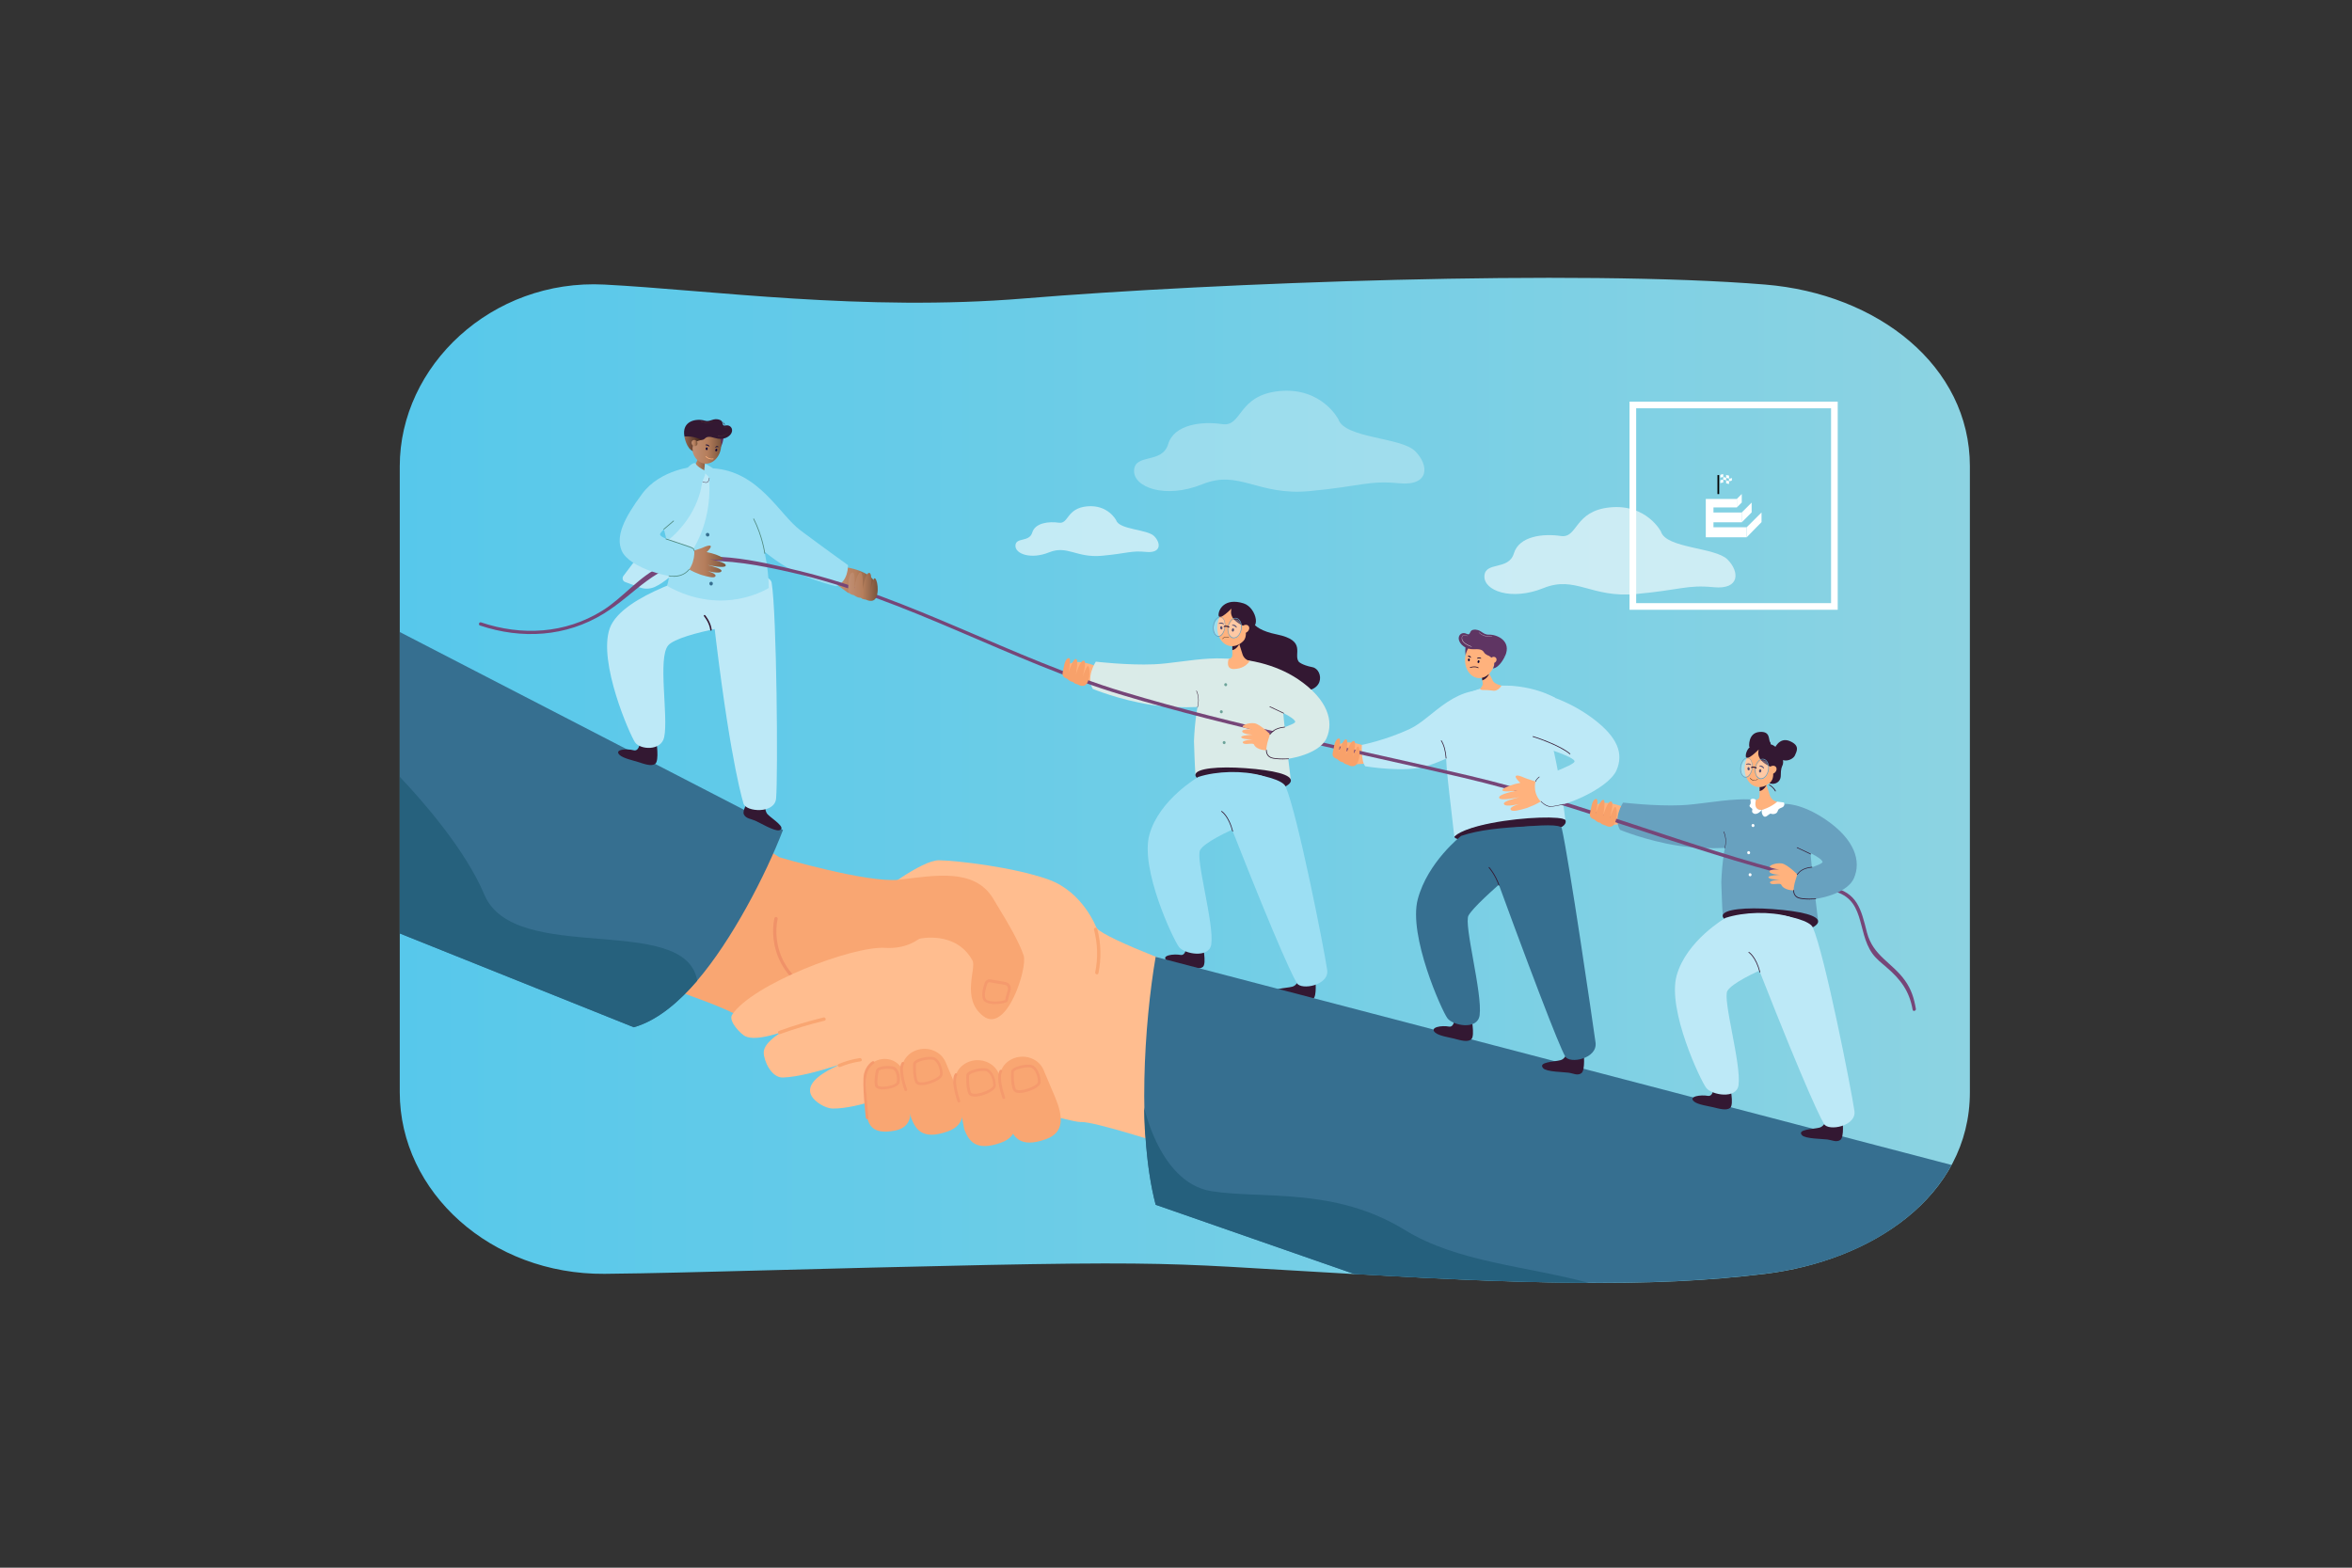 <?xml version="1.0" encoding="UTF-8"?>
<svg id="_Layer_" data-name=" Layer " xmlns="http://www.w3.org/2000/svg" xmlns:xlink="http://www.w3.org/1999/xlink" version="1.1" viewBox="0 0 2760 1840">
  <rect x="0" y="0" width="2760" height="1840" fill="#333333" stroke="none"/>
  <defs>
    <style>
      .cls-1 {
        fill: #bde9f7;
      }

      .cls-1, .cls-2, .cls-3, .cls-4, .cls-5, .cls-6, .cls-7, .cls-8, .cls-9, .cls-10, .cls-11, .cls-12, .cls-13, .cls-14, .cls-15, .cls-16, .cls-17, .cls-18, .cls-19, .cls-20, .cls-21, .cls-22, .cls-23, .cls-24, .cls-25, .cls-26, .cls-27, .cls-28, .cls-29, .cls-30, .cls-31, .cls-32, .cls-33 {
        stroke-width: 0px;
      }

      .cls-2 {
        fill: #f8a16a;
      }

      .cls-3 {
        fill: #5f3563;
      }

      .cls-4 {
        fill: url(#linear-gradient);
      }

      .cls-5 {
        fill: #5c305d;
      }

      .cls-6 {
        fill: #366f90;
      }

      .cls-7 {
        fill: url(#linear-gradient-10);
      }

      .cls-8 {
        fill: #f59a6d;
      }

      .cls-9 {
        fill: #331832;
      }

      .cls-10 {
        fill: #9cdff3;
      }

      .cls-11 {
        fill: #4f8a80;
      }

      .cls-12 {
        fill: #020202;
      }

      .cls-13 {
        fill: #f09268;
      }

      .cls-14 {
        fill: #010101;
      }

      .cls-15 {
        fill: #6da49a;
      }

      .cls-34 {
        opacity: .3;
      }

      .cls-16 {
        fill: #daebe8;
      }

      .cls-35 {
        opacity: .6;
      }

      .cls-17 {
        fill: #68a1bf;
      }

      .cls-18 {
        fill: #25607d;
      }

      .cls-19 {
        fill: url(#linear-gradient-4);
      }

      .cls-20 {
        fill: url(#linear-gradient-2);
      }

      .cls-21 {
        fill: url(#linear-gradient-3);
      }

      .cls-22 {
        fill: url(#linear-gradient-8);
      }

      .cls-23 {
        fill: url(#linear-gradient-9);
      }

      .cls-24 {
        fill: url(#linear-gradient-7);
      }

      .cls-25 {
        fill: url(#linear-gradient-5);
      }

      .cls-26 {
        fill: url(#linear-gradient-6);
      }

      .cls-27 {
        fill: #080435;
      }

      .cls-28 {
        fill: #ffbd8f;
      }

      .cls-29 {
        fill: #f9a672;
      }

      .cls-30 {
        fill: #26617d;
      }

      .cls-31 {
        fill: #764678;
      }

      .cls-32 {
        fill: #fff;
      }

      .cls-33 {
        fill: #ffb27d;
      }
    </style>
    <linearGradient id="linear-gradient" x1="469.1" y1="923.4" x2="2311.6" y2="923.4" gradientTransform="translate(0 1839.3) scale(1 -1)" gradientUnits="userSpaceOnUse">
      <stop offset="0" stop-color="#57c8eb"/>
      <stop offset=".3" stop-color="#65cbe8"/>
      <stop offset="1" stop-color="#8cd3e2"/>
      <stop offset="1" stop-color="#8dd4e2"/>
    </linearGradient>
    <linearGradient id="linear-gradient-2" x1="980.3" y1="1158.1" x2="1028.6" y2="1158.1" gradientTransform="translate(0 1839.3) scale(1 -1)" gradientUnits="userSpaceOnUse">
      <stop offset="0" stop-color="#c18f73"/>
      <stop offset=".5" stop-color="#b57e5c"/>
      <stop offset="1" stop-color="#78533b"/>
    </linearGradient>
    <linearGradient id="linear-gradient-3" x1="805.7" y1="1299.8" x2="831.6" y2="1299.8" gradientTransform="translate(0 1839.3) scale(1 -1)" gradientUnits="userSpaceOnUse">
      <stop offset="0" stop-color="#c18f73"/>
      <stop offset=".5" stop-color="#b57e5c"/>
      <stop offset="1" stop-color="#78533b"/>
    </linearGradient>
    <linearGradient id="linear-gradient-4" x1="812.6" y1="1316.1" x2="846.9" y2="1316.1" gradientTransform="translate(-556.7 -182.9) rotate(84.8) scale(1 -1)" gradientUnits="userSpaceOnUse">
      <stop offset="0" stop-color="#c18f73"/>
      <stop offset=".5" stop-color="#b57e5c"/>
      <stop offset="1" stop-color="#78533b"/>
    </linearGradient>
    <linearGradient id="linear-gradient-5" x1="803.1" y1="1318.5" x2="824" y2="1318.5" gradientTransform="translate(0 1839.3) scale(1 -1)" gradientUnits="userSpaceOnUse">
      <stop offset="0" stop-color="#956751"/>
      <stop offset="1" stop-color="#3a1e12"/>
    </linearGradient>
    <linearGradient id="linear-gradient-6" x1="811.4" y1="1319.2" x2="818.4" y2="1319.2" gradientTransform="translate(0 1839.3) scale(1 -1)" gradientUnits="userSpaceOnUse">
      <stop offset="0" stop-color="#c18f73"/>
      <stop offset=".5" stop-color="#b57e5c"/>
      <stop offset="1" stop-color="#78533b"/>
    </linearGradient>
    <linearGradient id="linear-gradient-7" x1="842.4" y1="1332.5" x2="855.7" y2="1332.5" gradientTransform="translate(0 1839.3) scale(1 -1)" gradientUnits="userSpaceOnUse">
      <stop offset="0" stop-color="#956751"/>
      <stop offset="1" stop-color="#3a1e12"/>
    </linearGradient>
    <linearGradient id="linear-gradient-8" x1="822.4" y1="1344.1" x2="838.4" y2="1344.1" gradientTransform="translate(0 1839.3) scale(1 -1)" gradientUnits="userSpaceOnUse">
      <stop offset="0" stop-color="#956751"/>
      <stop offset="1" stop-color="#3a1e12"/>
    </linearGradient>
    <linearGradient id="linear-gradient-9" x1="995.2" y1="1150.8" x2="1030" y2="1150.8" gradientTransform="translate(0 1839.3) scale(1 -1)" gradientUnits="userSpaceOnUse">
      <stop offset="0" stop-color="#c18f73"/>
      <stop offset=".5" stop-color="#b57e5c"/>
      <stop offset="1" stop-color="#78533b"/>
    </linearGradient>
    <linearGradient id="linear-gradient-10" x1="802.4" y1="1180.3" x2="851.6" y2="1180.3" gradientTransform="translate(0 1839.3) scale(1 -1)" gradientUnits="userSpaceOnUse">
      <stop offset="0" stop-color="#c18f73"/>
      <stop offset=".5" stop-color="#b57e5c"/>
      <stop offset="1" stop-color="#78533b"/>
    </linearGradient>
  </defs>
  <g>
    <path class="cls-4" d="M2311.6,547.3v734.5c0,123.4-117,198.2-240.2,213.3-33.9,4.1-67.9,7-104,8.7-151.9,7.3-364.2-8.4-378.1-8.4-256.8-14.3-185.6-17.7-749.5-2.9-1.4,0-75,2.1-130.5,2.6-132.7,1-240.2-95.5-240.2-213.3v-734.5c0-117.8,107.8-220.2,240.2-213.3,123,6.4,303.9,31.9,492.5,16.3,224.3-18.5,650-34.3,869.6-16.3,132.1,10.8,240.2,95.5,240.2,213.3Z"/>
    <path class="cls-20" d="M993.5,665.9s27.1,3.8,33.8,18.5c5.6,12.4-8.5,12.1-8.5,12.1l-23.6-.7-14.9-10.8,13.2-19.1h0Z"/>
    <path class="cls-9" d="M1468.3,721.6s-5.7,15.8,29.9,23c35.6,7.3,19.3,22.8,25.7,31.9,0,0,3.2,4,16.3,6.6,13.1,2.5,16.8,34.8-25.4,26.8-42.2-8-61-36.6-61-36.6l-.6-21.2,15-30.6h0Z"/>
    <path class="cls-33" d="M1286.4,782s-21.4-9.7-32.9-2c-9.8,6.4.6,12.7.6,12.7l17.4,10.2,15.7-1-.8-19.9h0Z"/>
    <path class="cls-16" d="M1477.7,787.1c-29.1-26.1-85.4-9-123.6-7.4-30.8,1.3-68.2-3.1-68.2-3.1,0,0-12.1,18.4-3.5,32,0,0,30.9,12.8,67.6,18.5,39.4,6.1,78.7,1.5,74-.7,0,0,63.1-30.9,53.7-39.4h0Z"/>
    <path class="cls-16" d="M1505.4,832c-2.9-34.6,0-42.8-33.4-54-4.4-1.5-25.5-4.5-30.2-4.6-27.5-.4-39,50.6-40.7,96.6.2,7.5,1,30.6,1.7,39.1,0,0,50.9-17.1,111.9,6.2,0-1.4-6.5-50.2-9.3-83.4h0Z"/>
    <path class="cls-9" d="M1514.8,916.7c-1.1,7.3-26.2,16.7-57.4,11.4-31.2-5.3-55.7-11.7-54.6-19,1.1-7.3,27.1-9.8,58.6-7.5,33.7,2.4,54.5,7.7,53.4,15.1h0Z"/>
    <path class="cls-15" d="M1440,803.5c0-1-.9-1.7-1.8-1.7s-1.7.9-1.6,1.9.9,1.7,1.8,1.7,1.7-.9,1.6-1.9Z"/>
    <path class="cls-15" d="M1438.2,871.5c0-1-.9-1.7-1.8-1.7s-1.7.9-1.6,1.9.9,1.7,1.8,1.7,1.7-.9,1.6-1.9Z"/>
    <path class="cls-15" d="M1434.9,835.3c0-1-.9-1.7-1.8-1.7s-1.7.9-1.6,1.9.9,1.7,1.8,1.7,1.7-.9,1.6-1.9Z"/>
    <path class="cls-9" d="M1405.2,830.5s0,0,0,0c-.1,0-.2-.2-.2-.3,3.2-11.1-1.2-19.1-1.2-19.2,0-.1,0-.3,0-.4.1,0,.3,0,.4,0,0,0,4.5,8.2,1.3,19.6,0,.1-.1.2-.2.2h0Z"/>
    <path class="cls-9" d="M1392.3,1108.3s.2,13.8-7,12.5c-8-1.5-23.5.5-16.1,6.7,4.3,3.6,16.5,5.3,22,6.6,8.1,2,16.2,4.3,20.4.7,4.6-4-.5-26.6-.5-26.6,0,0-4.9,2.5-9.3,2.4-6.3-.1-9.5-2.3-9.5-2.3h0Z"/>
    <path class="cls-10" d="M1406.5,911.7s-46.2,26.6-57.7,67.9c-11.3,40.3,28.3,123.8,34.8,132,6.5,8.2,35.4,13.5,37.8-3.3,3.5-24.7-19-101.1-13-110.8,10.7-17.3,98.6-48.9,97.7-46.2,0,0-5.8-35.4-25.3-40.9-22.6-6.4-53.2-5.4-74.3,1.4h0Z"/>
    <path class="cls-9" d="M1524.8,1146.6s-1.3,9.6-8.4,11.5c-7.1,1.9-27.1,1.9-20.4,9,3.8,4.1,24,4.2,29.6,4.9,5.6.7,10.6,3.7,15.2.6,5-3.4,2.6-23.7,2.6-23.7,0,0-5.1,1.8-9.5,1.2-6.3-.9-9.2-3.5-9.2-3.5h0Z"/>
    <path class="cls-10" d="M1425.1,920.5c61.9,160.1,88.7,219.8,96.7,233.4,5.1,8.7,38.3,2.6,35.6-15.5-3.8-26.1-34.7-182.6-48.8-215.3-6.3-14.7-92.4-25.7-83.4-2.5h0Z"/>
    <path class="cls-9" d="M1446.5,976c-.2,0-.4-.1-.4-.3-4.7-17.9-12.7-22.9-12.8-23-.2-.1-.3-.4-.2-.6.1-.2.4-.3.6-.2.3.2,8.4,5.2,13.2,23.6,0,.2,0,.5-.3.6,0,0,0,0-.1,0h0Z"/>
    <path class="cls-33" d="M1905.1,947.3s-21.4-9.7-32.9-2c-9.8,6.4.6,12.7.6,12.7l17.4,10.2,15.7-1-.8-19.9h0Z"/>
    <path class="cls-33" d="M1603.3,876.3s-21.4-9.7-32.9-2c-9.8,6.4.6,12.7.6,12.7l17.4,10.2,15.7-1-.8-19.9h0Z"/>
    <g>
      <path class="cls-28" d="M1286.9,1089.6s-15.5-42.5-56.3-57.2c-40.8-14.7-108.2-22.4-128.7-22.7s-72,40-72,40l256.9,40h0Z"/>
      <path class="cls-29" d="M1046.8,1299.8s-36.3-25.4-69.4-64.3c-17.3-20.4-90.1-24.7-96.8-33.2-16.5-20.8-142.1-54.5-157.1-68.2-20.4-18.7-84-51.3-84-51.3l154.1-153.2s102.5,64.8,146.1,92.4c15.9,10.1,33.3,25.5,63,25.9,41.3.5,84.1,31,125.7,55.6,19.5,11.5,55,35.5,66.8,46,12.5,11.1,68.1,34.2,60.1,53.8-14.1,34.7-57.7-1.8-84.8-9.1-27.1-7.3-123.7,105.6-123.7,105.6h0Z"/>
      <path class="cls-13" d="M910,1076.3c-.5.2-1,.6-1.2,1.3-.1.5-3.5,13.7,0,31.2,2.1,10.3,6.1,20,12,28.8,7.3,10.9,17.5,20.5,30.3,28.5.9.6,2,.3,2.5-.7.5-.9.2-2.1-.7-2.7-12.3-7.6-22.1-16.8-29.1-27.3-5.6-8.3-9.4-17.5-11.3-27.3-3.3-16.6,0-29.2,0-29.3.3-1-.3-2.1-1.3-2.5-.4-.1-.8-.1-1.1,0h0Z"/>
      <path class="cls-8" d="M1246.3,1103.2c0,0-.1,0-.2,0-4.9-.7-29.4-4.4-31.7-10.9-2.4-6.6.9-11.2,1-11.4.5-.7,1.4-.8,2.1-.3.7.5.8,1.4.3,2.1,0,.1-2.5,3.6-.6,8.6,1.3,3.5,18,7.4,29.4,9,.8.1,1.4.9,1.3,1.7-.1.7-.7,1.3-1.5,1.3h0Z"/>
      <path class="cls-6" d="M918.8,974.2c-20.3,52.9-60.1,129.6-100.8,176.9-19.6,22.9-45.4,46.4-74.3,54.6l-274.6-110.1v-353.8c16.1,8.3,433.9,224.1,449.7,232.3h0Z"/>
      <path class="cls-28" d="M1561.4,1197.1l-51.2,193.6s-83.8-29.2-153.3-50.8c-4.3-1.3-8.5-2.6-12.6-3.9-5.1-1.6-10.1-3.1-14.9-4.5-29.8-8.9-53.6-15-61.1-14.6-.2,0-.4,0-.6,0-9,.8-146-37-146-37,0,0,42.5-162.9,37.3-188.2-9.5-46.4-18.5-68,2.9-60.8,45.8,15.3,96.5,27.4,125.1,58.6,6.2,6.8,33.8,19.3,69.3,33.5,81.7,32.6,205.2,74,205.2,74h0Z"/>
      <path class="cls-6" d="M2290.1,1367.3c-38.1,70.1-122.3,116-218.7,127.7-33.9,4.1-67.9,7-104,8.7-151.9,7.3-364.2-8.4-378.1-8.4l-233.2-81.3c-21.9-82.8-13.3-213.3,0-290.9,538.6,140.9,271.5,71,933.9,244.2h0Z"/>
      <path class="cls-28" d="M1099.6,1076.2s-14.8,39.1-61.1,36.3c-38.4-2.3-155.3,42.4-179.4,78.5-5,7.5,10.9,23.3,15.7,25.4,26,11.4,111.6-36.2,111.6-36.2,0,0-90.5,29.9-90.2,55.2.1,9.6,8.9,29.8,22.7,29.3,35-1.4,96-25.9,96-25.9,0,0-77.7,22.1-62.4,47.8,3.6,6.2,15.3,14.4,24.9,14.5,30.3.3,77.5-19.7,77.5-19.7,0,0-8.8-1.9-7.9,18.3,1.1,24-8.2,10.5,71.3-5.7,39.5-8,125.8,15.7,140.1,1.4,43-43-158.6-219.3-158.6-219.3h0Z"/>
      <g>
        <path class="cls-29" d="M1069.2,1312.1l-9.1-47.8c-5.3-12.6,1.4-26.7,15.1-31.6h0c13.7-4.9,29.1,1.3,34.4,13.9l13.8,32.6c9.1,22.3,10.9,40.8-11.1,48.7-31.1,11.1-38-3.5-43.1-15.7h0Z"/>
        <path class="cls-8" d="M1081.5,1273.7c-3.8,0-6.4-1.2-7.5-3.4-3.2-7.1-2.5-20.6-2.5-21.5,0-1.2.7-2.4,2-3.5,4.5-3.6,15.8-5.7,21.3-4.7,7.6,1.4,11.8,13.4,11.3,20.6-.4,5.5-12.2,10.6-20.2,12-1.7.3-3.2.4-4.5.4h0ZM1091.7,1243.5c-5.4,0-13.1,1.9-16,4.2-.6.5-.8.9-.9,1.1h0c0,.2-.7,13.7,2.2,20.1.7,1.5,4,1.9,8.5,1.1,8.7-1.5,17.4-6.5,17.6-9.1.4-6.1-3.3-16.2-8.7-17.2-.8-.1-1.7-.2-2.8-.2h0ZM1073.3,1248.9h0,0Z"/>
        <path class="cls-29" d="M1016.7,1308.4l-.4-40.8c-2.5-11.1,5.2-22,17.3-24.3h0c12.1-2.3,23.9,4.8,26.5,15.9l6.6,28.8c4.2,19.6,2.9,35.2-16.5,39-27.5,5.3-31-7.8-33.4-18.5h0Z"/>
        <path class="cls-8" d="M1035.9,1278.6h0c-6.6,0-8.6-2.3-9.1-4.2-1.6-6.3,1-17.5,1.2-18.3.2-1.1,1-2,2.4-2.8,4.3-2.5,14.1-2.7,18.6-1.2,6.2,2.2,8,12.8,6.5,18.9-1.2,4.6-12.3,7.6-19.5,7.6h0ZM1029.6,1256.5l1.6.4c0,.1-2.6,11.1-1.2,16.8.2.9,2.1,1.8,5.9,1.8h0c7.7,0,15.8-3.2,16.3-5.2,1.2-4.8-.3-13.6-4.4-15.1-3.9-1.4-12.5-.9-15.8.9-.8.4-.9.7-.9.7l-1.6-.3h0ZM1029.6,1256.5h0,0Z"/>
        <path class="cls-8" d="M1062.9,1280.7c-.7,0-1.3-.4-1.5-1.1-.4-1-8.6-23.6-3.3-32.4.5-.8,1.4-1,2.2-.6.8.5,1,1.4.6,2.2-3.7,6.3,1.3,23.6,3.5,29.7.3.8-.1,1.8-1,2.1-.2,0-.4.1-.6.1h0Z"/>
        <path class="cls-29" d="M1131.5,1325.4l-9.1-47.8c-5.3-12.6,1.4-26.7,15.1-31.6h0c13.7-4.9,29.1,1.3,34.4,13.9l13.8,32.6c9.1,22.3,10.9,40.8-11.1,48.7-31.1,11.1-38-3.5-43.1-15.7h0Z"/>
        <path class="cls-8" d="M1143.8,1287.1c-3.8,0-6.4-1.2-7.4-3.4-3.2-7.1-2.5-20.6-2.5-21.5,0-1.2.7-2.4,2-3.5,4.5-3.7,15.8-5.7,21.3-4.7,7.8,1.5,11.8,14.2,11.3,20.6-.4,5.5-12.2,10.6-20.2,12.1-1.7.3-3.2.4-4.5.4h0ZM1154,1256.9c-5.4,0-13.1,1.9-15.9,4.2-.6.5-.8.9-.9,1.1h0c0,.2-.7,13.7,2.2,20.1.7,1.5,4,1.9,8.5,1.1,8.7-1.5,17.4-6.5,17.6-9.1.4-6.1-3.3-16.2-8.7-17.2-.8-.1-1.7-.2-2.8-.2h0ZM1135.6,1262.2h0,0Z"/>
        <path class="cls-8" d="M1125.2,1294c-.7,0-1.3-.4-1.5-1.1-.4-1-8.6-23.6-3.3-32.4.4-.8,1.4-1,2.2-.6.8.5,1,1.4.6,2.2-3.7,6.3,1.3,23.6,3.5,29.7.3.8-.1,1.8-1,2.1-.2,0-.4.1-.6.1h0Z"/>
        <path class="cls-29" d="M1184.2,1321.3l-9.1-47.8c-5.3-12.6,1.4-26.7,15.1-31.6h0c13.7-4.9,29.1,1.3,34.4,13.9l13.8,32.6c9.1,22.3,10.9,40.8-11.1,48.7-31.1,11.1-38-3.5-43.1-15.7h0Z"/>
        <path class="cls-8" d="M1196.5,1282.9c-3.9,0-6.4-1.2-7.5-3.4-3.2-7.1-2.5-20.6-2.5-21.5,0-1.2.7-2.4,2-3.5,4.5-3.6,15.9-5.7,21.3-4.7,7.6,1.4,11.8,13.4,11.3,20.6-.4,5.5-12.2,10.6-20.2,12-1.7.3-3.2.4-4.5.4h0ZM1206.6,1252.7c-5.4,0-13.1,1.9-16,4.2-.6.5-.8.9-.9,1.1h0c0,.2-.7,13.7,2.2,20.1.7,1.5,4,1.9,8.5,1.1,8.7-1.5,17.4-6.5,17.6-9.1.4-6.1-3.3-16.2-8.7-17.2-.8-.1-1.7-.2-2.8-.2h0ZM1188.2,1258h0,0Z"/>
        <path class="cls-8" d="M1177.9,1289.9c-.7,0-1.3-.4-1.5-1.1-.4-1-8.6-23.6-3.3-32.4.5-.8,1.4-1,2.2-.6.8.5,1,1.4.6,2.2-3.7,6.3,1.3,23.6,3.5,29.7.3.8-.1,1.8-1,2.1-.2,0-.4.1-.6.1h0Z"/>
        <path class="cls-8" d="M1017.6,1313.5c-.8,0-1.5-.6-1.6-1.4-.2-1.7-4.6-41.5-2.1-51.7,2.6-10.6,9.5-14.5,9.8-14.7.8-.4,1.8-.2,2.2.6.4.8.2,1.7-.6,2.2,0,0-6,3.5-8.3,12.7-2.4,9.6,2.1,50.1,2.2,50.5,0,.9-.5,1.7-1.4,1.8,0,0-.1,0-.2,0h0Z"/>
      </g>
      <path class="cls-29" d="M914.9,1006.3s103.5,30.5,140.3,26.2c41.3-4.8,88.1-14,110,21.8,21.9,35.8,31.1,52.8,36,67.1,4.9,14.3-19.8,92.4-47.4,71.2-26.3-20.2-7.7-56.2-12.6-65.2-19.5-35.6-62.3-25.6-62.3-25.6l-101.5-30-41.3-30.2-21.1-35.2h0Z"/>
      <path class="cls-8" d="M1167.9,1178.6c-5.1,0-10.4-.9-13-3.6-4.1-4.2-2-13.9.6-21.4,1-2.9,3.9-4.7,7-4.1h0l17.5,3.1c2.1.4,4,1.6,5.1,3.4,1.1,1.8,1.4,4,.8,6.1-2.7,9.4-3,11.4-3.1,11.8,0,1.6-1.7,2.4-2.9,2.8-2.5,1-7.3,1.8-12.1,1.8h0ZM1161.4,1152.7c-1.3,0-2.5.8-2.9,2.1-3.1,9-3.6,15.8-1.4,18.1,1.6,1.7,5.6,2.6,10.7,2.6h0c6.1,0,10.7-1.2,11.8-1.9.2-1.7,1.3-5.8,3.1-12.1.3-1.2.2-2.4-.5-3.5-.7-1.1-1.7-1.8-2.9-2l-17.5-3.1c-.2,0-.4,0-.5,0h0ZM1179.7,1173.9h0Z"/>
      <path class="cls-30" d="M818.1,1151.1c-19.6,22.9-45.4,46.4-74.3,54.6l-274.6-110.1v-183.8c27.9,29.5,77.1,85.9,99.2,138.3,35.3,83.9,236,20.2,249.8,101Z"/>
      <path class="cls-29" d="M915.4,1213.7c17.1-6.2,34.4-11.4,52.1-15.7,2.5-.6,1.4-4.4-1.1-3.8-17.7,4.3-35,9.5-52.1,15.7-2.4.9-1.4,4.7,1.1,3.8h0Z"/>
      <path class="cls-29" d="M986,1252.3c7.7-3.3,15.6-5.4,23.9-6.6,2.5-.4,1.4-4.2-1.1-3.8-8.6,1.3-16.8,3.6-24.8,7-2.3,1-.3,4.4,2,3.4h0Z"/>
      <path class="cls-29" d="M1283.8,1091.3c4.3,16.6,4.8,33.1,1.4,49.8-.5,2.5,3.3,3.6,3.8,1.1,3.5-17.4,3.1-34.7-1.4-51.9-.6-2.5-4.5-1.4-3.8,1.1h0Z"/>
    </g>
    <g>
      <path class="cls-17" d="M2096.4,952.5c-29.1-26.1-85.4-9-123.6-7.4-30.8,1.3-68.2-3.1-68.2-3.1,0,0-12.1,18.4-3.5,32,0,0,30.9,12.8,67.6,18.5,39.4,6.1,78.7,1.5,74-.7,0,0,63.1-30.9,53.7-39.4h0Z"/>
      <path class="cls-17" d="M2124.2,997.4c-2.9-34.6,0-42.8-33.4-54-4.4-1.5-25.5-4.5-30.2-4.6-27.5-.4-39,50.6-40.7,96.6.2,7.5,1,30.6,1.7,39.1,0,0,50.9-17.1,111.9,6.2,0-1.4-6.5-50.2-9.3-83.4h0Z"/>
      <path class="cls-9" d="M2133.5,1082.1c-1.1,7.3-26.2,16.7-57.4,11.4-31.2-5.3-55.7-11.7-54.6-19,1.1-7.3,27.1-9.8,58.6-7.5,33.7,2.4,54.5,7.7,53.4,15.1h0Z"/>
      <path class="cls-9" d="M2052.6,876.2s-1.5-15.9,12-17.1c13.5-1.2,10.3,9.4,12.7,12.1s-3.9,10.6-10.4,11.6c-6.5,1-14.3-6.6-14.3-6.6Z"/>
      <path class="cls-33" d="M2085.5,940.9c-4.8,6.6-10.4,9.1-18,9.6-11.5.9-7-11.8-7-11.8,2.8-.3,4.3-1.9,4.3-4.8v-3.6s0-1.8,0-1.8v-5.7c0,0,.1-5.1.1-5.1l.2-21.1,6.7,20.9,1.1,3.6,3.9,12.3c1.3,3.9,4.5,6.8,8.4,7.6,0,0,0,0,0,0h0Z"/>
      <path class="cls-9" d="M2073.2,921.1s-3,6.4-8.3,7.4v-5.7c3.3-.9,8.3-1.7,8.3-1.7h0Z"/>
      <path class="cls-9" d="M2091.2,899.4s-1.6,3.1-1.5,10.5c.2,10.7-11.9,11.9-14,8.3-.3-.4,4.5-17.3,4.5-17.3l4.1-1.2,6.9-.2Z"/>
      <path class="cls-33" d="M2048.2,894.7c3.3-13,14.2-21.3,24.3-18.6,10.2,2.8,15.7,15.6,12.5,28.6-3.3,13-14.2,21.3-24.3,18.6-10.2-2.8-15.7-15.6-12.5-28.6h0Z"/>
      <path class="cls-9" d="M2063.8,879.6c.3.9-5.6,12.2,15.3,21,20.9,8.8,14.8-22-1-27-22.8-7.2-30.2,8-29.4,14.4.8,6.4,15.2-8.4,15.2-8.4Z"/>
      <path class="cls-9" d="M2077.7,896.1s6.4,12.1.9,21.1c0,0,6.6-4.4,7.2-6.6s1.3-10.4,1.3-10.4l-9.4-4.2h0Z"/>
      <path class="cls-33" d="M2081.6,907.6c-2.6,1.5-5.6.9-6.6-1.3s.2-5.2,2.8-6.7c2.6-1.5,5.6-.9,6.6,1.3s-.2,5.2-2.8,6.7Z"/>
      <path class="cls-27" d="M2064.7,899.4c-.1,0-.2-.2-.2-.3,0-.2.1-.5.4-.5.1,0,3.3-.8,5.1,2.7.1.2,0,.5-.2.6-.2.1-.4,0-.6-.2-1.6-1.9-4.1-2.3-4.2-2.3,0,0-.2,0-.3,0h0Z"/>
      <path class="cls-27" d="M2066.8,905.1c-.2,1-1,1.8-1.7,1.6-.7-.2-1.1-1.2-.9-2.2s1-1.8,1.7-1.6,1.1,1.2.9,2.2Z"/>
      <path class="cls-27" d="M2049.2,897.6c-.1,0-.2,0-.3-.2-.1-.2,0-.5.2-.6.1,0,2.8-2,5.7.5.2.2.2.4,0,.6-.1.2-.4.2-.6,0-2.1-1.1-4.6-.5-4.7-.4,0,0-.2,0-.3,0h0Z"/>
      <path class="cls-27" d="M2053.2,902.1c.2,1.1-.3,2-1,2.1-.7.1-1.5-.6-1.6-1.7s.3-2,1-2.1c.7-.1,1.5.6,1.6,1.7Z"/>
      <g class="cls-34">
        <path class="cls-32" d="M2075.3,901.3c.3,6.1-2.8,11.9-6.9,13.1-4.1,1.2-7.7-2.8-7.9-8.8-.3-6.1,2.8-11.9,6.9-13.1,4.1-1.2,7.7,2.8,7.9,8.8Z"/>
      </g>
      <g class="cls-34">
        <path class="cls-32" d="M2056.1,899.7c-.4,5.9-3.7,11.5-7.4,12.4-3.7.9-6.4-3.2-6-9.1s3.7-11.5,7.4-12.4c3.7-.9,6.4,3.2,6,9.1Z"/>
      </g>
      <path class="cls-17" d="M2075.8,900.4c0-.5,0-.9-.1-1.4-.4-3.1-1.7-5.7-3.7-7.2-1.5-1.2-3.3-1.5-5.1-1-.4.1-.7.2-1.1.4-2.9,1.4-5.2,4.8-6.1,8.8h0c-.1.5-.2.9-.3,1.4h0c-.2,1.1-.2,2.2-.2,3.4,0,1.1.2,2.1.5,3.1.6,2.4,1.8,4.3,3.3,5.5.6.5,1.3.8,2,1,.2,0,.4.1.6.1.8.1,1.6,0,2.5-.2.9-.2,1.7-.7,2.4-1.2,0,0,0,0,0,0,1.9-1.5,3.5-3.9,4.4-6.7h0s0,0,0,0c0-.3.2-.6.3-.9.2-.6.3-1.3.4-1.9.1-.8.2-1.6.1-2.4,0-.3,0-.6,0-.8h0ZM2061.8,911c-.6-.9-1.1-2-1.4-3.2-.2-.9-.4-1.9-.5-3,0-1,0-2.1.1-3.1h0c0-.5.1-.9.3-1.4h0c.9-4,3.1-7.3,5.9-8.5h0c.3-.1.5-.2.8-.3.7-.2,1.5-.3,2.2-.1.8.1,1.6.5,2.4,1,1,.8,1.8,1.9,2.4,3.3.2.5.4,1,.6,1.6,0,0,0,0,0,0s0,0,0,0c0,0,0,0,0,0,0,0,0,0,0,0,0,0,0,0,0,0,0,.3.2.6.2,1h0c.1.6.2,1.2.2,1.8,0,.7,0,1.3,0,2h0c0,.5,0,.9-.2,1.4,0,.5-.2.9-.3,1.4h0c-.7,3-2.2,5.6-4.1,7.1,0,0,0,0-.1.1-.7.6-1.5,1-2.4,1.2-1,.3-1.9.3-2.8,0,0,0,0,0-.1,0-.6-.2-1.1-.5-1.6-.9-.6-.5-1.2-1.1-1.7-1.8,0,0,0,0,0,0h0Z"/>
      <path class="cls-17" d="M2055.7,901.3s0,0,0,0c0,0,0,0,0,0-.2,1.7-.6,3.2-1.1,4.7,0-.1.1-.3.2-.4,0,0,0,0,0,0h0c0-.1.1-.3.2-.4,0,0,0-.1,0-.2,0,0,0-.1,0-.2,0-.2.2-.5.2-.7h0c0-.2.1-.4.1-.5,0,0,0,0,0,0,0,0,0,0,0,0s0,0,0,0,0,0,0,0c0,0,0-.1,0-.2,0,0,0,0,0-.1,0-.2,0-.3.1-.5,0,0,0-.2,0-.3,0,0,0,0,0,0,0-.2,0-.5.1-.7s0,0,0-.1c0,0-.1,0-.2,0h0ZM2055.7,901.3s0,0,0,0c0,0,0,0,0,0-.2,1.7-.6,3.2-1.1,4.7,0-.1.1-.3.2-.4,0,0,0,0,0,0h0c0-.1.1-.3.2-.4,0,0,0-.1,0-.2,0,0,0-.1,0-.2,0-.2.2-.5.2-.7h0c0-.2.1-.4.1-.5,0,0,0,0,0,0,0,0,0,0,0,0s0,0,0,0,0,0,0,0c0,0,0-.1,0-.2,0,0,0,0,0-.1,0-.2,0-.3.1-.5,0,0,0-.2,0-.3,0,0,0,0,0,0,0-.2,0-.5.1-.7s0,0,0-.1c0,0-.1,0-.2,0h0ZM2055.7,901.3s0,0,0,0c0,0,0,0,0,0-.2,1.7-.6,3.2-1.1,4.7,0-.1.1-.3.2-.4,0,0,0,0,0,0h0c0-.1.1-.3.2-.4,0,0,0-.1,0-.2,0,0,0-.1,0-.2,0-.2.2-.5.2-.7h0c0-.2.1-.4.1-.5,0,0,0,0,0,0,0,0,0,0,0,0s0,0,0,0,0,0,0,0c0,0,0-.1,0-.2,0,0,0,0,0-.1,0-.2,0-.3.1-.5,0,0,0-.2,0-.3,0,0,0,0,0,0,0-.2,0-.5.1-.7s0,0,0-.1c0,0-.1,0-.2,0h0ZM2055.7,901.3s0,0,0,0c0,0,0,0,0,0-.2,1.7-.6,3.2-1.1,4.7,0-.1.1-.3.2-.4,0,0,0,0,0,0h0c0-.1.1-.3.2-.4,0,0,0-.1,0-.2,0,0,0-.1,0-.2,0-.2.2-.5.2-.7h0c0-.2.1-.4.1-.5,0,0,0,0,0,0,0,0,0,0,0,0s0,0,0,0,0,0,0,0c0,0,0-.1,0-.2,0,0,0,0,0-.1,0-.2,0-.3.1-.5,0,0,0-.2,0-.3,0,0,0,0,0,0,0-.2,0-.5.1-.7s0,0,0-.1c0,0-.1,0-.2,0h0ZM2055.7,901.3s0,0,0,0c0,0,0,0,0,0-.2,1.7-.6,3.2-1.1,4.7,0-.1.1-.3.2-.4,0,0,0,0,0,0h0c0-.1.1-.3.2-.4,0,0,0-.1,0-.2,0,0,0-.1,0-.2,0-.2.2-.5.2-.7h0c0-.2.1-.4.1-.5,0,0,0,0,0,0,0,0,0,0,0,0s0,0,0,0,0,0,0,0c0,0,0-.1,0-.2,0,0,0,0,0-.1,0-.2,0-.3.1-.5,0,0,0-.2,0-.3,0,0,0,0,0,0,0-.2,0-.5.1-.7s0,0,0-.1c0,0-.1,0-.2,0h0ZM2055.7,901.3s0,0,0,0c0,0,0,0,0,0-.2,1.7-.6,3.2-1.1,4.7,0-.1.1-.3.2-.4,0,0,0,0,0,0h0c0-.1.1-.3.2-.4,0,0,0-.1,0-.2,0,0,0-.1,0-.2,0-.2.2-.5.2-.7h0c0-.2.1-.4.1-.5,0,0,0,0,0,0,0,0,0,0,0,0s0,0,0,0,0,0,0,0c0,0,0-.1,0-.2,0,0,0,0,0-.1,0-.2,0-.3.1-.5,0,0,0-.2,0-.3,0,0,0,0,0,0,0-.2,0-.5.1-.7s0,0,0-.1c0,0-.1,0-.2,0h0ZM2055.7,901.3s0,0,0,0c0,0,0,0,0,0-.2,1.7-.6,3.2-1.1,4.7,0-.1.1-.3.2-.4,0,0,0,0,0,0h0c0-.1.1-.3.2-.4,0,0,0-.1,0-.2,0,0,0-.1,0-.2,0-.2.2-.5.2-.7h0c0-.2.1-.4.1-.5,0,0,0,0,0,0,0,0,0,0,0,0s0,0,0,0,0,0,0,0c0,0,0-.1,0-.2,0,0,0,0,0-.1,0-.2,0-.3.1-.5,0,0,0-.2,0-.3,0,0,0,0,0,0,0-.2,0-.5.1-.7s0,0,0-.1c0,0-.1,0-.2,0h0ZM2055.7,901.3s0,0,0,0c0,0,0,0,0,0-.2,1.7-.6,3.2-1.1,4.7,0-.1.1-.3.2-.4,0,0,0,0,0,0h0c0-.1.1-.3.2-.4,0,0,0-.1,0-.2,0,0,0-.1,0-.2,0-.2.2-.5.2-.7h0c0-.2.1-.4.1-.5,0,0,0,0,0,0,0,0,0,0,0,0s0,0,0,0,0,0,0,0c0,0,0-.1,0-.2,0,0,0,0,0-.1,0-.2,0-.3.1-.5,0,0,0-.2,0-.3,0,0,0,0,0,0,0-.2,0-.5.1-.7s0,0,0-.1c0,0-.1,0-.2,0h0ZM2053,890.2c-.5-.4-1-.7-1.5-.8-.4-.1-.9-.2-1.3-.2-.3,0-.6,0-1,.1h0c0,0-.2,0-.2,0-3.9,1.1-7,7.2-6.9,13.6,0,3.9,1.4,7.2,3.5,8.8.5.4,1.1.7,1.7.9.7.2,1.4.2,2.1,0h0s0,0,0,0c0,0,.2,0,.3,0,1.4-.4,2.7-1.5,3.8-3h0c1.1-1.5,1.9-3.4,2.5-5.5.2-1,.4-2,.5-3,0-.5,0-.9,0-1.4v-.8c0-3.9-1.4-7.2-3.5-8.8h0ZM2054.5,906.1s0,0,0,0c0,0,0,0,0,0,0,0,0,.1,0,.2-.6,1.4-1.3,2.7-2.2,3.6-.7.8-1.5,1.4-2.4,1.7,0,0,0,0,0,0,0,0,0,0,0,0,0,0,0,0,0,0,0,0,0,0,0,0-.1,0-.2,0-.3.1-.1,0-.3,0-.4,0h0c-1.1.2-2.2,0-3.1-.8-1.9-1.4-3-4.4-3.2-8h0c0-.1,0-.2,0-.2,0,0,0,0,0,0-.1-6.1,2.7-11.8,6.4-12.9.2,0,.5-.1.7-.1h0c.5,0,.9,0,1.4.1.5.1,1,.4,1.4.7,0,0,0,0,.1,0h0c.9.7,1.6,1.8,2.2,3.2.5,1.4.9,3.1.9,4.9,0,.3,0,.6,0,.9h0c0,.5,0,1,0,1.5h0c-.2,1.7-.6,3.3-1.1,4.7,0,0,0,0,0,0h0ZM2055.7,901.3s0,0,0,0c0,0,0,0,0,0-.2,1.7-.6,3.2-1.1,4.7,0-.1.1-.3.2-.4,0,0,0,0,0,0h0c0-.1.1-.3.2-.4,0,0,0-.1,0-.2,0,0,0-.1,0-.2,0-.2.2-.5.2-.7h0c0-.2.1-.4.1-.5,0,0,0,0,0,0,0,0,0,0,0,0s0,0,0,0,0,0,0,0c0,0,0-.1,0-.2,0,0,0,0,0-.1,0-.2,0-.3.1-.5,0,0,0-.2,0-.3,0,0,0,0,0,0,0-.2,0-.5.1-.7s0,0,0-.1c0,0-.1,0-.2,0h0ZM2055.7,901.3s0,0,0,0c0,0,0,0,0,0-.2,1.7-.6,3.2-1.1,4.7,0-.1.1-.3.2-.4,0,0,0,0,0,0h0c0-.1.1-.3.2-.4,0,0,0-.1,0-.2,0,0,0-.1,0-.2,0-.2.2-.5.2-.7h0c0-.2.1-.4.1-.5,0,0,0,0,0,0,0,0,0,0,0,0s0,0,0,0,0,0,0,0c0,0,0-.1,0-.2,0,0,0,0,0-.1,0-.2,0-.3.1-.5,0,0,0-.2,0-.3,0,0,0,0,0,0,0-.2,0-.5.1-.7s0,0,0-.1c0,0-.1,0-.2,0h0ZM2055.7,901.3s0,0,0,0c0,0,0,0,0,0-.2,1.7-.6,3.2-1.1,4.7,0-.1.1-.3.2-.4,0,0,0,0,0,0h0c0-.1.1-.3.2-.4,0,0,0-.1,0-.2,0,0,0-.1,0-.2,0-.2.2-.5.2-.7h0c0-.2.1-.4.1-.5,0,0,0,0,0,0,0,0,0,0,0,0s0,0,0,0,0,0,0,0c0,0,0-.1,0-.2,0,0,0,0,0-.1,0-.2,0-.3.1-.5,0,0,0-.2,0-.3,0,0,0,0,0,0,0-.2,0-.5.1-.7s0,0,0-.1c0,0-.1,0-.2,0h0ZM2055.7,901.3s0,0,0,0c0,0,0,0,0,0-.2,1.7-.6,3.2-1.1,4.7,0-.1.1-.3.2-.4,0,0,0,0,0,0h0c0-.1.1-.3.2-.4,0,0,0-.1,0-.2,0,0,0-.1,0-.2,0-.2.2-.5.2-.7h0c0-.2.1-.4.1-.5,0,0,0,0,0,0,0,0,0,0,0,0s0,0,0,0,0,0,0,0c0,0,0-.1,0-.2,0,0,0,0,0-.1,0-.2,0-.3.1-.5,0,0,0-.2,0-.3,0,0,0,0,0,0,0-.2,0-.5.1-.7s0,0,0-.1c0,0-.1,0-.2,0h0ZM2055.7,901.3s0,0,0,0c0,0,0,0,0,0-.2,1.7-.6,3.2-1.1,4.7,0-.1.1-.3.2-.4,0,0,0,0,0,0h0c0-.1.1-.3.2-.4,0,0,0-.1,0-.2,0,0,0-.1,0-.2,0-.2.2-.5.2-.7h0c0-.2.1-.4.1-.5,0,0,0,0,0,0,0,0,0,0,0,0s0,0,0,0,0,0,0,0c0,0,0-.1,0-.2,0,0,0,0,0-.1,0-.2,0-.3.1-.5,0,0,0-.2,0-.3,0,0,0,0,0,0,0-.2,0-.5.1-.7s0,0,0-.1c0,0-.1,0-.2,0h0ZM2055.7,901.3s0,0,0,0c0,0,0,0,0,0-.2,1.7-.6,3.2-1.1,4.7,0-.1.1-.3.2-.4,0,0,0,0,0,0h0c0-.1.1-.3.2-.4,0,0,0-.1,0-.2,0,0,0-.1,0-.2,0-.2.2-.5.2-.7h0c0-.2.1-.4.1-.5,0,0,0,0,0,0,0,0,0,0,0,0s0,0,0,0,0,0,0,0c0,0,0-.1,0-.2,0,0,0,0,0-.1,0-.2,0-.3.1-.5,0,0,0-.2,0-.3,0,0,0,0,0,0,0-.2,0-.5.1-.7s0,0,0-.1c0,0-.1,0-.2,0h0ZM2055.7,901.3s0,0,0,0c0,0,0,0,0,0-.2,1.7-.6,3.2-1.1,4.7,0-.1.1-.3.2-.4,0,0,0,0,0,0h0c0-.1.1-.3.2-.4,0,0,0-.1,0-.2,0,0,0-.1,0-.2,0-.2.2-.5.2-.7h0c0-.2.1-.4.1-.5,0,0,0,0,0,0,0,0,0,0,0,0s0,0,0,0,0,0,0,0c0,0,0-.1,0-.2,0,0,0,0,0-.1,0-.2,0-.3.1-.5,0,0,0-.2,0-.3,0,0,0,0,0,0,0-.2,0-.5.1-.7s0,0,0-.1c0,0-.1,0-.2,0h0Z"/>
      <path class="cls-9" d="M2055.2,901.4c-.2,0-.4-.2-.4-.4-.1-.4,0-.8.3-.9.1,0,2.7-1.2,6,.6.3.2.5.6.3.9-.2.3-.6.5-.9.3-2.7-1.5-4.8-.6-4.8-.6-.1,0-.3,0-.4,0h0Z"/>
      <path class="cls-9" d="M2082,879.3s5.6-14.8,18.2-9.5c12.6,5.3,8,12.2,6.1,16.8-1.4,3.4-8.1,7.6-14.4,5.4-6.2-2.2-9.9-12.7-9.9-12.7h0Z"/>
      <path class="cls-9" d="M2083.4,928.8c0,0,.2,0,.2,0,.2-.1.3-.4.2-.6,0-.2-2.4-4.6-7.3-7.3-.2-.1-.5,0-.6.2-.1.2,0,.5.2.6,4.7,2.6,6.9,6.9,6.9,7,0,.1.2.2.3.2h0Z"/>
      <path class="cls-32" d="M2060.6,938.8s-4,12.4,7,11.8c0,0-5.3,6.4-9.5,4.3s-.5-4.5-2.3-6-3.8-2.5-2.2-4.5.3-5.6.3-5.6c0,0,2.5-2.9,6.8,0h0Z"/>
      <path class="cls-32" d="M2058.8,968.8c0-1-.9-1.7-1.8-1.7s-1.7.9-1.6,1.9.9,1.7,1.8,1.7,1.7-.9,1.6-1.9Z"/>
      <path class="cls-32" d="M2055.4,1026.6c0-1-.9-1.7-1.8-1.7-1,0-1.7.9-1.6,1.9,0,1,.9,1.7,1.8,1.7s1.7-.9,1.6-1.9Z"/>
      <path class="cls-32" d="M2053.7,1000.7c0-1-.9-1.7-1.8-1.7-1,0-1.7.9-1.6,1.9,0,1,.9,1.7,1.8,1.7,1,0,1.7-.9,1.6-1.9Z"/>
      <path class="cls-12" d="M2058.6,916.1c-1.6,0-3.4-.6-5.1-2.5,0,0,0-.2,0-.3,0,0,.2,0,.3,0,4.1,4.6,8.5,1.3,8.6,1.1,0,0,.2,0,.3,0,0,0,0,.2,0,.3,0,0-1.8,1.3-4.1,1.3h0Z"/>
      <path class="cls-32" d="M2085.5,940.9l7.9,1s1.7,4.1-2,5.7c-3.7,1.6-4.5,1.7-5.5,4.8-1,3.1-5.7,3.6-7.5,2.7s-4.4,3.3-7.1,3.5c-2.7.2-4.6-4.7-3.8-8,0,0,10-2.6,18-9.6h0Z"/>
      <path class="cls-9" d="M2023.9,995.9s0,0,0,0c-.1,0-.2-.2-.2-.3,3.2-11.1-1.2-19.1-1.2-19.2,0-.1,0-.3,0-.4.1,0,.3,0,.4,0,0,0,4.5,8.2,1.3,19.6,0,.1-.1.2-.2.2h0Z"/>
      <path class="cls-9" d="M2011.1,1273.7s.2,13.8-7,12.5c-8-1.5-23.5.5-16.1,6.7,4.3,3.6,16.5,5.3,22,6.6,8.1,2,16.2,4.3,20.4.7,4.6-4-.5-26.6-.5-26.6,0,0-4.9,2.5-9.3,2.4-6.3-.1-9.5-2.3-9.5-2.3h0Z"/>
      <path class="cls-1" d="M2025.2,1077.1s-46.2,26.6-57.7,67.9c-11.3,40.3,28.3,123.8,34.8,132,6.5,8.2,35.4,13.5,37.8-3.3,3.5-24.7-19-101.1-13-110.8,10.7-17.3,98.6-48.9,97.7-46.2,0,0-5.8-35.4-25.3-40.9-22.6-6.4-53.2-5.4-74.3,1.4h0Z"/>
      <path class="cls-9" d="M2143.5,1312s-1.3,9.6-8.4,11.5c-7.1,1.9-27.1,1.9-20.4,9,3.8,4.1,24,4.2,29.6,4.9,5.6.7,10.6,3.7,15.2.6,5-3.4,2.6-23.7,2.6-23.7,0,0-5.1,1.8-9.5,1.2-6.3-.9-9.2-3.5-9.2-3.5h0Z"/>
      <path class="cls-1" d="M2043.8,1085.9c61.9,160.1,88.7,219.8,96.7,233.4,5.1,8.7,38.3,2.6,35.6-15.5-3.8-26.1-34.7-182.6-48.8-215.3-6.3-14.7-92.4-25.7-83.4-2.5h0Z"/>
      <path class="cls-9" d="M2065.2,1141.4c-.2,0-.4-.1-.4-.3-4.7-17.9-12.7-22.9-12.8-23-.2-.1-.3-.4-.2-.6.1-.2.4-.3.6-.2.3.2,8.4,5.2,13.2,23.6,0,.2,0,.5-.3.6,0,0,0,0-.1,0h0Z"/>
    </g>
    <g>
      <path class="cls-9" d="M1837.1,962.8c3.2,11.5-29.1,15.5-65.2,20.5-36.1,5-64.6,3.9-65.2-1.1-.7-5.1,27.8-15.5,63.9-20.6,36.1-5,65.2-3.7,66.6,1.2h0Z"/>
      <path class="cls-1" d="M1804,823.2s-10.8-25.1-57.6-16.7c-67.5,12.1-50.3,75.9-39.8,175.7,0,0,5.3-8.7,43.2-16.1,38.8-7.6,83.4-8.3,87.1-3.7,0,0-11.5-101.7-32.9-139.2Z"/>
      <path class="cls-1" d="M1825,819.2l-31.9,20.4s-65.8,18.8-84.1,19-25.5-12.5-25.5-12.5c0,0,15.4-24,46.7-35.5,2.9-1.1,6-2,9.2-2.9,5.4-1.4,10.9-2.3,16.3-2.7,41.5-2.8,69.3,14.1,69.3,14.1h0Z"/>
      <path class="cls-33" d="M1761.8,804.8c-3.8,7.1-12.6,7.9-20,6-5.9-1.5-5.1-1.6-4.5-2.7,1.5-2.6,2.9-3.5,2.6-6.1l-.4-3.5v-.4c0,0-.6-4.5-.6-4.5l-1-7.8-2.7-20.5,9.5,19.3,1.6,3.3,5.6,11.3c1.8,3.6,9.9,5.5,10,5.5h0Z"/>
      <path class="cls-9" d="M1747.5,790.9s-2.1,5.6-8.1,7.7v-.4c0,0-.6-4.5-.6-4.5,3.3-1,8.7-2.7,8.7-2.7h0Z"/>
      <path class="cls-1" d="M1760.4,812.3c-52.4-13.1-77.9,30.1-105.9,43.2-28.2,13.2-56.4,18.8-56.4,18.8,0,0-1.1,19.2,4,25.1,0,0,47.4,7.9,72.4-.3,35.8-11.7,63.8-31.3,58.7-31.6,0,0,39.4-52.1,27.3-55.1Z"/>
      <path class="cls-9" d="M1707.3,1191.7s.2,14.6-7,13.2c-8-1.6-23.5.6-16.1,7.1,4.3,3.8,16.5,5.6,22,7,8.1,2.1,16.2,4.6,20.4.7,4.6-4.2-.5-28.1-.5-28.1,0,0-4.9,2.6-9.3,2.5-6.3-.1-9.5-2.4-9.5-2.4h0Z"/>
      <path class="cls-6" d="M1714.6,981.1s-39.4,30.8-50.9,74.4c-11.3,42.7,28.3,130.9,34.8,139.6,6.5,8.7,35.4,14.3,37.8-3.5,3.5-26.1-19-106.9-13-117.2,10.7-18.3,89.1-81.3,88.2-78.4,0,0,5.5-27.3-16.5-26.2-32.7,1.6-59.3,4.1-80.4,11.3h0Z"/>
      <path class="cls-9" d="M1839.7,1232.2s-1.3,10.1-8.4,12.1c-7.1,2-27.1,2-20.4,9.5,3.8,4.3,24,4.4,29.6,5.2,5.6.7,10.6,3.9,15.2.6,5-3.6,2.6-25.1,2.6-25.1,0,0-5.1,1.9-9.5,1.3-6.3-1-9.2-3.7-9.2-3.7Z"/>
      <path class="cls-6" d="M1736.3,977c61.9,169.4,92.4,248.6,100.4,262.9,5.1,9.3,38.3,2.7,35.6-16.4-3.8-27.6-31.2-214.7-39.6-251.4-2.3-9.9-96.3,4.8-96.3,4.8h0Z"/>
      <path class="cls-9" d="M1759,1039.5c-.2,0-.4-.1-.4-.3-4.4-12.6-11.5-20.6-11.6-20.7-.2-.2-.2-.5,0-.7.2-.2.5-.1.7,0,0,0,7.3,8.2,11.8,21,0,.2,0,.5-.3.6,0,0-.1,0-.2,0h0Z"/>
      <path class="cls-9" d="M1696.6,890.3c-.6-8.8-2.6-16-5.8-21l.7-.4c3.3,5.1,5.3,12.5,5.9,21.3h-.8c0,0,0,0,0,0Z"/>
      <g>
        <path class="cls-3" d="M1720,758.4s-1.2,5,0,11.3c1.3,6.3,7.3-9.2,7.3-9.2l-7.4-2.1h0Z"/>
        <path class="cls-33" d="M1719.4,771.5c1.4-12.2,10.4-21,20.1-19.8s16.3,12.2,14.8,24.3-10.4,21-20.1,19.8c-9.6-1.3-16.3-12.2-14.8-24.3Z"/>
        <path class="cls-3" d="M1754.7,769.7l-8.5-.9c-1.9-.2-3.6-1.2-4.6-2.9-1.8-2.9-3.9-4.3-11.8-3.9-10.1.5-16.7-5.8-17.9-11.3-1.1-5.6,4-9.5,9.1-6.8,5.1,2.6,2.9-3.9,7.7-4.7,9.1-1.4,10.8,5.9,18.3,5.7,9.7-.4,27.3,7.3,19.1,25.3l-11.3-.5h0Z"/>
        <path class="cls-27" d="M1733.6,773.2c-.1,0-.2,0-.3-.2-.1-.2,0-.4,0-.5,0,0,2.2-1.9,4.7,0,.2.1.2.3,0,.5s-.3.2-.5,0c-1.8-.8-3.8,0-3.9,0,0,0-.1,0-.2,0h0Z"/>
        <path class="cls-27" d="M1736.1,776.9c-.2.9-.9,1.4-1.5,1.3s-.9-1-.7-1.9c.2-.9.9-1.4,1.5-1.3s.9,1,.7,1.9Z"/>
        <path class="cls-27" d="M1722.6,770.5c0,0-.1-.1-.1-.2,0-.2.1-.4.3-.4,0,0,2.3-1,3.3,1.6,0,.2,0,.4-.1.5-.1.1-.3,0-.4,0-1-1.3-2.7-1.3-2.8-1.3,0,0-.1,0-.2,0h0Z"/>
        <path class="cls-27" d="M1724.8,774.5c0,.9-.5,1.6-1.1,1.6-.6,0-1.1-.7-1.1-1.6,0-.9.5-1.6,1.1-1.6.6,0,1.1.7,1.1,1.6Z"/>
        <path class="cls-3" d="M1766,770.2s-5.8,13.3-14.1,14.4c0,0,6.7-10.2-7.6-16.3,0,0,13-2.2,21.7,1.9h0Z"/>
        <path class="cls-33" d="M1754.3,777.6c-1.8,1.2-4,.8-5.1-.8-1-1.7-.4-4,1.4-5.2s4-.8,5.1.8c1,1.7.4,4-1.4,5.2Z"/>
        <path class="cls-32" d="M1726.9,759.1c-.5-.1-11-3.3-11.5-9.3-.1-1.8.1-2.9.9-3.6,1.2-1,3.1-.5,4.9-.1.3,0,.5.1.8.2v.2c-.3,0-.6-.1-.8-.2-1.7-.4-3.6-.8-4.7,0-.7.6-1,1.7-.8,3.4.5,5.8,11.2,9,11.3,9.1v.2c0,0,0,0,0,0Z"/>
        <path class="cls-32" d="M1747.7,747.2c-8.3,0-12.4-4.9-12.4-5h.2c0,0,5.1,6,15.6,4.5v.2c-1.2.2-2.3.3-3.3.3h0Z"/>
        <path class="cls-9" d="M1734.6,784.1c0,0-.1,0-.2,0-3.9-2-8.8-.3-8.9-.2-.3,0-.5,0-.6-.3,0-.2,0-.5.3-.6.2,0,5.3-1.9,9.6.3.2.1.3.4.2.6,0,.2-.2.3-.4.3h0Z"/>
      </g>
    </g>
    <path class="cls-9" d="M751.5,868.7s-.8,13.8-7.9,11.9c-7.9-2.1-23.5-1.2-16.5,5.5,4,3.9,16.1,6.5,21.5,8.2,8,2.6,15.9,5.5,20.3,2.2,4.9-3.7,1.3-26.5,1.3-26.5,0,0-5,2.1-9.4,1.7-6.3-.6-9.3-3-9.3-3Z"/>
    <path class="cls-1" d="M830.6,671.2s-100.8,26-115.1,66.3c-14,39.4,23.7,125.1,29.7,133.8,5.9,8.7,30.7,10.5,34.2-6.1,5.2-24.3-7.9-93.2,4.8-107.8,13.3-15.2,106.3-28.9,105.1-26.3,0,0-36.8-63.5-58.7-59.9h0Z"/>
    <path class="cls-9" d="M899.2,941.6s-3.4,9,1.8,14.4c5.3,5.3,22.6,15.8,13.4,18.5-5.3,1.5-22.8-8.9-28-11.2-5.2-2.3-11-2.4-13.5-7.4-2.7-5.6,9-21.9,9-21.9,0,0,3.6,4.3,7.7,6,5.9,2.5,9.6,1.8,9.6,1.8h0Z"/>
    <path class="cls-1" d="M833.4,692.1c18.9,174.2,34.6,235.9,39.1,251.1,2.9,9.8,36.5,12.3,38.2-5.9,2.4-26.3.8-218-5.2-253.4-2.7-15.8-74.8-16.6-72.1,8.2h0Z"/>
    <path class="cls-10" d="M836.7,549.7c53.8,3.3,78,54.4,102.5,72.7,25.1,18.8,55.9,40.9,55.9,40.9,0,0,.7,19.3-14,24.7,0,0-40.2-8.6-70.8-30.5-31-22.1-54.6-48.6-49.6-47.3,0,0-36.3-61.2-23.9-60.5h0Z"/>
    <path class="cls-10" d="M766.6,595s-.9-26.1,42.7-39.6c33.5-10.4,61.6,4.5,72,34.5,14.3,41.5,21,77.7,20.8,100.2,0,0-53.1,34.7-119.5-2.5,0,0,10.4-22.1-6.8-78.1-1.7-5.6-9.5-9.7-9.1-14.4h0Z"/>
    <path class="cls-21" d="M815.1,547.6l4.8-11.1,1.4-3.2,8.3-19-1.6,19.8-1,11.9-.3,3.8c-.2,2.6,1.2,3.3,2.8,5.8.6,1,4.7,7.1-1,8.8-7,2.2-18.9-4.2-22.9-10.9,0,0,7.8-2.2,9.4-5.8h0Z"/>
    <path class="cls-1" d="M819.4,557s7.5-5.2,10.3-3.8,3.8,11.3.2,13.3c-3.6,2-13.7-6.1-10.5-9.6h0Z"/>
    <path class="cls-6" d="M832.2,626.6c.6,1,.2,2.4-.8,2.9s-2.2.2-2.8-.8c-.6-1-.5-2.3.5-2.9,1.4-.8,2.5-.2,3.1.8Z"/>
    <path class="cls-6" d="M834,656.7c.6,1,.2,2.4-.8,2.9s-2.2.2-2.8-.8c-.6-1-.5-2.3.5-2.9,1.4-.8,2.5-.2,3.1.8Z"/>
    <path class="cls-6" d="M836.4,684.3c.4,1.1-.2,2.4-1.2,2.8-1.1.4-2.3-.2-2.6-1.3-.4-1.1-.1-2.4,1-2.8,1.5-.6,2.5.2,2.9,1.3h0Z"/>
    <path class="cls-1" d="M823.7,567.5c-1.6,11.9-11.6,58.7-71.8,86.6-3.9,1.8-7.3,4.5-9.9,8l-10.4,13.8c-1.9,2.5-.9,6.2,2,7.2l16.9,6.3c5.8,2.2,12.2,2,17.8-.5,19.5-8.7,68.6-50.3,63.9-125.7-.2-3.2-2.6-.5-5.5.5h0c-1.6.6-2.8,2-3,3.8h0Z"/>
    <path class="cls-9" d="M827.7,566.5c-1.8-.1-3.3-1.1-3.4-1.1,0,0-.1-.2,0-.3s.2-.1.3,0c0,0,2.7,1.6,5,.9,2.2-.7,2.6-5.3,2.6-5.3,0-.1.1-.2.2-.2h0c.1,0,.2.1.2.2,0,.2-.4,4.9-2.9,5.7-.6.2-1.3.2-1.9.2h0Z"/>
    <path class="cls-11" d="M897.5,650.1c-.2,0-.4-.2-.5-.4,0-.2-2.7-20.2-13-40.5-.1-.2,0-.5.2-.6.2-.1.5,0,.6.2,10.4,20.4,13.1,40.5,13.1,40.8,0,.2-.1.5-.4.5,0,0,0,0,0,0h0Z"/>
    <path class="cls-10" d="M827.2,552.3s-8.7-4-10.7-7.9-12.2,6.2-12.3,8.8c-.3,7.6,17.2,16.2,18.5,14.4s7-12.8,4.5-15.3h0Z"/>
    <path class="cls-10" d="M826.2,552.9s.5-1.8.7-5.1l.3-3.3c1.6,0,10.9,5.5,11.8,7.4.9,1.8,1.9,10.7-.8,11.7s-10.4-7.9-11.2-8.8c-.9-.9-.8-1.9-.8-1.9h0Z"/>
    <g>
      <path class="cls-5" d="M849,513.1s0,5-2.7,10.5c-2.6,5.5-4.8-10.5-4.8-10.5h7.4Z"/>
      <ellipse class="cls-19" cx="829.7" cy="523.2" rx="21.4" ry="17.1" transform="translate(232.9 1301.7) rotate(-84.8)"/>
      <path class="cls-9" d="M813.9,514.9l8.2,1.4c1.8.3,3.7-.2,5-1.5,2.3-2.2,4.6-3,12-.7,9.3,3,17-1.1,19.3-6,2.4-5-1.6-9.9-6.9-8.7s-1.8-4.4-6.2-6.3c-8.2-3.6-11.5,2.8-18.4.6-9.1-2.8-27.3-.2-23.7,18.7l10.7,2.4h0Z"/>
      <path class="cls-27" d="M832.1,524c0,0,.2,0,.3,0,.1-.1.2-.3,0-.5,0,0-1.4-2.4-4.3-1.6-.2,0-.3.2-.2.4,0,.2.2.3.4.3,1.9,0,3.5,1.2,3.6,1.3,0,0,.1.1.2.1h0Z"/>
      <path class="cls-27" d="M828.2,526.7c0,.9.5,1.6,1.1,1.6s1.1-.7,1.1-1.6c0-.9-.5-1.6-1.1-1.6s-1.1.7-1.1,1.6Z"/>
      <path class="cls-27" d="M842.9,524.9c0,0,.1,0,.2-.2,0-.2,0-.4-.1-.5,0,0-1.9-1.5-3.5.5,0,.1,0,.4,0,.5s.3.1.4,0c1.2-.9,2.9-.5,2.9-.4,0,0,.1,0,.2,0h0Z"/>
      <path class="cls-27" d="M839.5,527.8c-.3.8-.1,1.6.5,1.9.6.2,1.3-.2,1.6-1s.1-1.6-.5-1.9-1.3.2-1.6,1Z"/>
      <path class="cls-25" d="M803.1,512.5s2.4,13.9,10,17c0,0-3.9-11.2,10.8-13.2,0,0-11.7-5.4-20.8-3.8h0Z"/>
      <path class="cls-26" d="M812.5,522.4c1.4,1.6,3.6,1.8,5,.5,1.3-1.3,1.3-3.6,0-5.2-1.4-1.6-3.6-1.8-5-.5s-1.3,3.6,0,5.2Z"/>
      <path class="cls-9" d="M850.3,498.2c-2-.8-1.7-2.8-1.7-2.9h.5c0,.2-.3,2,1.9,2.6v.5c-.3,0-.5-.1-.7-.2h0Z"/>
      <path class="cls-24" d="M842.4,512.1v-.2c.1,0,10.9-.3,12.7-5.6.5-1.5.5-2.6,0-3.3-.8-1.2-2.7-1.2-4.4-1.3-.3,0-.5,0-.8,0v-.2c.3,0,.5,0,.8,0,1.8,0,3.7.1,4.6,1.4.5.8.5,1.9,0,3.5-.8,2.2-3.2,4-7.2,4.9-2.9.7-5.7.8-5.7.8h0Z"/>
      <path class="cls-22" d="M823.1,494.8c-.2,0-.4-.2-.6-.3v-.2c9.6,4.1,15.7-.3,15.8-.3v.2c0,0-5.9,4.3-15.1.6h0Z"/>
      <path class="cls-33" d="M831.7,538.5c-2.3-.9-3.6-2.4-3.7-2.5-.1-.2-.1-.4,0-.6.2-.1.4-.1.5,0,0,0,3.2,3.7,8.4,2.8.2,0,.4.1.4.3,0,.2-.1.4-.3.5-2.1.3-3.9,0-5.4-.6h0Z"/>
    </g>
    <path class="cls-9" d="M834.4,740.3c-.5,0-.9-.3-.9-.8-1.1-8.8-7.3-16.1-7.4-16.2-.3-.4-.3-1,0-1.3.4-.3,1-.3,1.3,0,.3.3,6.7,7.8,7.8,17.2,0,.5-.3,1-.8,1h-.1Z"/>
    <path class="cls-31" d="M563.4,734.2c48.7,16.3,100.7,13.4,145.1-14,38.1-23.5,60.3-58.4,109.4-61.5,36.7-2.3,74.4,4.9,110,13,135.7,30.8,256.6,104.3,389.4,144.2,131,39.4,265.7,65.5,398.8,96.7,134,31.4,260.5,84.6,393.6,117.9,2.5.6,3.5-3.2,1.1-3.8-130.5-32.7-254.6-85.1-385.9-116.1-135.6-32-273-58.3-406.5-98.5-130.2-39.2-248.7-110.3-381.2-142.2-48.4-11.6-112.7-27.5-160.3-5.8-26.9,12.2-45.5,37.4-70.3,52.8-43.5,26.9-94.2,29.7-142.1,13.6-2.4-.8-3.5,3-1.1,3.8h0Z"/>
    <path class="cls-2" d="M1581.5,897.5s7.2,5,11-1.4c4.9-8.3,2.9-24.1-.2-18.9-2.8,4.6-5.2,12.3-5.2,12.3,0,0,5.8-19.6,1.4-19.8-4.4-.2-9.2,16.7-9.2,16.7,0,0,3.9-19.8-.2-18.6s-8.6,16.5-8.6,16.5c0,0,4.8-19,0-17.5-4.8,1.5-5.3,12.1-6.5,16.4-1.1,4.1,1.1,6.4,5,7.6,0,0,3.5,3.6,6.2,3.7,1,0,1.7,1.3,2.4,1.7,1.3.7,3.8,1.4,3.8,1.4h0Z"/>
    <path class="cls-2" d="M1883.4,968.5s7.2,5,11-1.4c4.9-8.3,2.9-24.1-.2-18.9-2.8,4.6-5.2,12.3-5.2,12.3,0,0,5.8-19.6,1.4-19.8-4.4-.2-9.2,16.7-9.2,16.7,0,0,3.9-19.8-.2-18.6s-8.6,16.5-8.6,16.5c0,0,4.8-19,0-17.5-4.8,1.5-5.3,12.1-6.5,16.4-1.1,4.1,1.1,6.4,5,7.6,0,0,3.5,3.6,6.2,3.7,1,0,1.7,1.3,2.4,1.7,1.3.7,3.8,1.4,3.8,1.4h0Z"/>
    <path class="cls-33" d="M1805.6,918.8c-4.2-2.1-13.4-4.3-17.6-6.3-1.8-.9-8.2-3.4-9.3-1.6-1,1.6,3.2,6,5.4,7.9-16.3,2.9-36.4,13.2-3.4,9.1h0c-2.8.6-23.5,4.2-21.4,8.8,1.5,3.4,18.4,0,23-1,0,0,0,0,0,.1-4.6,1.4-18.8,4.6-17.5,7.9,1.7,4.4,19.8-.5,19.8-.5,0,0-15.1,3.6-11.5,7.6,2,2.2,10.9-.2,16.4-1.8h0c1.2-.3,2.2-.6,2.9-.9.6-.2,1.2-.4,1.7-.7,9-3.3,14.4-7,14.4-7,0,0,6.9-3.2,5.4-11.7-1-5.4-6.4-9.2-8.2-10.1h0Z"/>
    <path class="cls-1" d="M1801.9,917.3c1.7-5.1,45.8-18.6,45.8-23.7s-36.4-16.4-36.4-16.4l-12.7-65.5s35.3,5.3,70.3,31.4c30.3,22.6,36.2,41.9,28.1,60.8-9.9,23.2-70.1,46.9-80.8,42.2-16.3-7-16-23.6-14.3-28.7h0Z"/>
    <path class="cls-9" d="M2125,1002.8c0,0-.1,0-.2,0l-16.1-7.6c-.2,0-.3-.3-.2-.5s.3-.3.5-.2l16.1,7.6c.2,0,.3.3.2.5,0,.1-.2.2-.4.2h0Z"/>
    <path class="cls-2" d="M1264.6,803.2s7.2,5,11-1.4c4.9-8.3,2.9-24.1-.2-18.9-2.8,4.6-5.2,12.3-5.2,12.3,0,0,5.8-19.6,1.4-19.8-4.4-.2-9.2,16.7-9.2,16.7,0,0,3.9-19.8-.2-18.6s-8.6,16.5-8.6,16.5c0,0,4.8-19,0-17.5-4.8,1.5-5.3,12.1-6.5,16.4-1.1,4.1,1.1,6.4,5,7.6,0,0,3.5,3.6,6.2,3.7,1,0,1.7,1.3,2.4,1.7,1.3.7,3.8,1.4,3.8,1.4h0Z"/>
    <path class="cls-33" d="M1493.2,864.4s-13.9-14.4-21.1-15.5-17.2,3.1-12.9,4.8c4.3,1.7,10.4,2.3,10.4,2.3,0,0-13-.6-11.9,2.7s12.5,3.6,12.5,3.6c0,0-15.6.6-13.5,3.3,2.1,2.7,13.9,2.1,13.9,2.1,0,0-14.5,1.2-12,4.3,2.5,3.1,12-1.1,13.1,2.2s8.6,7.5,17.7,6l3.8-15.7h0Z"/>
    <path class="cls-16" d="M1490.1,862c.8-4.8,30.9-11.3,29.8-15.1-2-6.9-42.4-22.9-42.4-22.9l-17.5-49.5s34.2,3,63.5,22.9c35,23.8,41.8,49.5,33.2,68.9-9.1,20.7-52.1,27.2-62.3,24.8-15.4-3.5-5-24.4-4.2-29.3h0Z"/>
    <path class="cls-9" d="M1505.3,891.2c-4.8,0-11-.3-14.3-1.7-5.8-2.6-5.4-9-5.3-9.1,0-.2.2-.4.4-.4h0c.2,0,.4.2.4.4,0,.2-.4,5.9,4.9,8.3,5.5,2.4,20.4,1.5,20.6,1.5h0c.2,0,.4.2.4.4,0,.2-.1.4-.4.4-.3,0-3.1.2-6.7.2h0Z"/>
    <path class="cls-9" d="M1490.1,862.4c-.2,0-.3-.1-.4-.3,0-.2,0-.4.2-.5.2,0,.5-.5.8-.9,1.7-2,5.6-6.7,16.8-7.7.2,0,.4.1.4.4,0,.2-.1.4-.4.4-10.9,1.1-14.5,5.4-16.2,7.5-.5.6-.8,1-1.2,1.1,0,0,0,0-.1,0h0Z"/>
    <path class="cls-9" d="M1506.3,837.4c0,0-.1,0-.2,0l-16.1-7.6c-.2,0-.3-.3-.2-.5s.3-.3.5-.2l16.1,7.6c.2,0,.3.3.2.5,0,.1-.2.2-.4.2h0Z"/>
    <path class="cls-18" d="M1864.6,1505.7c-46.1-.2-96.7-1.7-154.2-4.2-26.4-1.1-54.2-2.5-83.7-4.1-12.1-.6-24.6-1.3-37.3-2h0l-233.2-81.3c-6.3-24-10-50.8-11.9-78-1.6-14-1.6-36.2-1.6-36.2,0,0,0,.2.1.5.7,3,4.8,20.3,14.1,39.7,11.9,24.8,32.3,52.9,64.7,58,60.2,9.5,144.4-5.2,227,45.6,61.9,38.1,143.5,42.3,216,62.1h0Z"/>
    <path class="cls-33" d="M1466.8,775.6c-4.8,6.6-10.4,9.1-18,9.6-11.5.9-7-11.8-7-11.8,2.8-.3,4.3-1.9,4.3-4.8v-3.6s0-1.8,0-1.8v-5.7c0,0,.1-5.1.1-5.1l.2-21.1,6.7,20.9,1.1,3.6,3.9,12.3c1.3,3.9,4.5,6.8,8.4,7.6,0,0,0,0,0,0h0Z"/>
    <path class="cls-9" d="M1454.4,755.7s-3,6.4-8.3,7.4v-5.7c3.3-.9,8.3-1.7,8.3-1.7Z"/>
    <path class="cls-9" d="M1472.5,734s-1.6,3.1-1.5,10.5c.2,10.7-11.9,11.9-14,8.3-.3-.4,4.5-17.3,4.5-17.3l4.1-1.2,6.9-.2Z"/>
    <path class="cls-33" d="M1429.4,729.3c3.3-13,14.2-21.3,24.3-18.6,10.2,2.8,15.7,15.6,12.5,28.6-3.3,13-14.2,21.3-24.3,18.6-10.2-2.8-15.7-15.6-12.5-28.6h0Z"/>
    <path class="cls-9" d="M1445.1,714.2c.3.9-5.6,12.2,15.3,21,20.9,8.8,14.8-22-1-27-22.8-7.2-30.2,8-29.4,14.4.8,6.4,15.2-8.4,15.2-8.4h0Z"/>
    <path class="cls-9" d="M1458.9,730.7s6.4,12.1.9,21.1c0,0,6.6-4.4,7.2-6.6.7-2.1,1.3-10.4,1.3-10.4l-9.4-4.2h0Z"/>
    <path class="cls-33" d="M1462.8,742.2c-2.6,1.5-5.6.9-6.6-1.3s.2-5.2,2.8-6.7c2.6-1.5,5.6-.9,6.6,1.3s-.2,5.2-2.8,6.7Z"/>
    <path class="cls-27" d="M1446,734.1c-.1,0-.2-.2-.2-.3,0-.2.1-.5.4-.5.1,0,3.3-.8,5.1,2.7.1.2,0,.5-.2.6-.2.1-.4,0-.6-.2-1.6-1.9-4.1-2.3-4.2-2.3,0,0-.2,0-.3,0h0Z"/>
    <path class="cls-27" d="M1448.1,739.7c-.2,1-1,1.8-1.7,1.6-.7-.2-1.1-1.2-.9-2.2s1-1.8,1.7-1.6c.7.2,1.1,1.2.9,2.2Z"/>
    <path class="cls-27" d="M1430.5,732.3c-.1,0-.2,0-.3-.2-.1-.2,0-.5.2-.6.1,0,2.8-2,5.7.5.2.2.2.4,0,.6-.1.2-.4.2-.6,0-2.1-1.1-4.6-.5-4.7-.4,0,0-.2,0-.3,0h0Z"/>
    <path class="cls-27" d="M1434.5,736.7c.2,1.1-.3,2-1,2.1-.7.1-1.5-.6-1.6-1.7s.3-2,1-2.1c.7-.1,1.5.6,1.6,1.7Z"/>
    <g class="cls-34">
      <path class="cls-32" d="M1456.5,735.9c.3,6.1-2.8,11.9-6.9,13.1-4.1,1.2-7.7-2.8-7.9-8.8-.3-6.1,2.8-11.9,6.9-13.1,4.1-1.2,7.7,2.8,7.9,8.8Z"/>
    </g>
    <g class="cls-34">
      <path class="cls-32" d="M1437.3,734.4c-.4,5.9-3.7,11.5-7.4,12.4-3.7.9-6.4-3.2-6-9.1s3.7-11.5,7.4-12.4c3.7-.9,6.4,3.2,6,9.1Z"/>
    </g>
    <path class="cls-17" d="M1457.1,735c0-.5,0-.9-.1-1.4h0c-.4-3.2-1.7-5.7-3.7-7.2-1.5-1.2-3.3-1.5-5.1-1-.4.1-.7.2-1.1.4-2.9,1.4-5.2,4.8-6.1,8.8h0c-.1.5-.2.9-.3,1.4h0c-.2,1.1-.2,2.2-.2,3.4,0,1.1.2,2.1.5,3.1.6,2.4,1.8,4.3,3.3,5.5.6.5,1.3.8,2,1,.2,0,.4.1.7.1.8.1,1.6,0,2.5-.2.9-.2,1.7-.7,2.4-1.2,0,0,0,0,0,0,1.9-1.5,3.5-3.9,4.4-6.7h0c0-.3.2-.6.3-.9.2-.6.3-1.3.4-1.9.1-.8.2-1.6.2-2.4h0c0-.3,0-.6,0-.8h0ZM1443,745.6c-.6-.9-1.1-2-1.4-3.2-.2-.9-.4-1.9-.4-3,0-1,0-2.1.1-3.1h0c0-.5.1-.9.3-1.4h0c.9-3.9,3.1-7.3,5.9-8.5h0c.3-.1.5-.2.8-.3.7-.2,1.5-.3,2.2-.1.8.1,1.6.5,2.4,1,1,.8,1.8,1.9,2.4,3.3.2.5.4,1.1.6,1.8,0,0,0,0,0,0,0,0,0,0,0,0,0,0,0,0,0,0,0,0,0,0,0,0,0,.3.2.7.2,1h0c.1.6.2,1.2.2,1.8,0,.7,0,1.4,0,2h0c0,.5,0,.9-.1,1.4,0,.5-.2.9-.3,1.4h0c-.7,3-2.2,5.6-4.1,7.1,0,0-.1,0-.2.1-.7.6-1.5,1-2.4,1.2-1,.3-1.9.3-2.8,0,0,0,0,0-.1,0-.6-.2-1.1-.5-1.6-.9-.6-.5-1.2-1.1-1.6-1.8-.3-.5-.3-.5,0,0h0Z"/>
    <path class="cls-17" d="M1437.1,735.9c0,0-.1,0-.2,0-.2,1.7-.6,3.3-1.1,4.8h0s0,0,0,0c0,0,0,0,0,0,0-.1.1-.3.2-.4h0s0,0,0,0c0,0,0-.2.1-.3,0,0,0-.2.1-.3,0-.1.1-.3.1-.4,0,0,0,0,0,0,0-.1.1-.3.1-.5,0-.2,0-.3.1-.5,0-.1,0-.3.1-.5,0-.3.1-.6.2-.9s.1-.6.2-.9c0,0,0,0,0,0h0ZM1437.1,735.9c0,0-.1,0-.2,0-.2,1.7-.6,3.3-1.1,4.8h0s0,0,0,0c0,0,0,0,0,0,0-.1.1-.3.2-.4h0s0,0,0,0c0,0,0-.2.1-.3,0,0,0-.2.1-.3,0-.1.1-.3.1-.4,0,0,0,0,0,0,0-.1.1-.3.1-.5,0-.2,0-.3.1-.5,0-.1,0-.3.1-.5,0-.3.1-.6.2-.9s.1-.6.2-.9c0,0,0,0,0,0h0ZM1437.1,735.9c0,0-.1,0-.2,0-.2,1.7-.6,3.3-1.1,4.8h0s0,0,0,0c0,0,0,0,0,0,0-.1.1-.3.2-.4h0s0,0,0,0c0,0,0-.2.1-.3,0,0,0-.2.1-.3,0-.1.1-.3.1-.4,0,0,0,0,0,0,0-.1.1-.3.1-.5,0-.2,0-.3.1-.5,0-.1,0-.3.1-.5,0-.3.1-.6.2-.9s.1-.6.2-.9c0,0,0,0,0,0h0ZM1437.1,735.9c0,0-.1,0-.2,0-.2,1.7-.6,3.3-1.1,4.8h0s0,0,0,0c0,0,0,0,0,0,0-.1.1-.3.2-.4h0s0,0,0,0c0,0,0-.2.1-.3,0,0,0-.2.1-.3,0-.1.1-.3.1-.4,0,0,0,0,0,0,0-.1.1-.3.1-.5,0-.2,0-.3.1-.5,0-.1,0-.3.1-.5,0-.3.1-.6.2-.9s.1-.6.2-.9c0,0,0,0,0,0h0ZM1437.1,735.9c0,0-.1,0-.2,0-.2,1.7-.6,3.3-1.1,4.8h0s0,0,0,0c0,0,0,0,0,0,0-.1.1-.3.2-.4h0s0,0,0,0c0,0,0-.2.1-.3,0,0,0-.2.1-.3,0-.1.1-.3.1-.4,0,0,0,0,0,0,0-.1.1-.3.1-.5,0-.2,0-.3.1-.5,0-.1,0-.3.1-.5,0-.3.1-.6.2-.9s.1-.6.2-.9c0,0,0,0,0,0h0ZM1437.1,735.9c0,0-.1,0-.2,0-.2,1.7-.6,3.3-1.1,4.8h0s0,0,0,0c0,0,0,0,0,0,0-.1.1-.3.2-.4h0s0,0,0,0c0,0,0-.2.1-.3,0,0,0-.2.1-.3,0-.1.1-.3.1-.4,0,0,0,0,0,0,0-.1.1-.3.1-.5,0-.2,0-.3.1-.5,0-.1,0-.3.1-.5,0-.3.1-.6.2-.9s.1-.6.2-.9c0,0,0,0,0,0h0ZM1437.1,735.9c0,0-.1,0-.2,0-.2,1.7-.6,3.3-1.1,4.8h0s0,0,0,0c0,0,0,0,0,0,0-.1.1-.3.2-.4h0s0,0,0,0c0,0,0-.2.1-.3,0,0,0-.2.1-.3,0-.1.1-.3.1-.4,0,0,0,0,0,0,0-.1.1-.3.1-.5,0-.2,0-.3.1-.5,0-.1,0-.3.1-.5,0-.3.1-.6.2-.9s.1-.6.2-.9c0,0,0,0,0,0h0ZM1437.1,735.9c0,0-.1,0-.2,0-.2,1.7-.6,3.3-1.1,4.8h0s0,0,0,0c0,0,0,0,0,0,0-.1.1-.3.2-.4h0s0,0,0,0c0,0,0-.2.1-.3,0,0,0-.2.1-.3,0-.1.1-.3.1-.4,0,0,0,0,0,0,0-.1.1-.3.1-.5,0-.2,0-.3.1-.5,0-.1,0-.3.1-.5,0-.3.1-.6.2-.9s.1-.6.2-.9c0,0,0,0,0,0h0ZM1434.3,724.8c-.5-.4-1-.7-1.5-.8h0c-.4-.1-.9-.2-1.3-.2-.3,0-.7,0-1,.1h0c0,0-.2,0-.3,0-3.9,1.1-7,7.2-6.9,13.6,0,3.9,1.4,7.2,3.5,8.8.5.4,1.1.7,1.7.9.7.2,1.4.2,2.2,0,0,0,0,0,0,0,0,0,.2,0,.3,0,1.4-.4,2.8-1.5,3.8-3h0c1.1-1.5,1.9-3.4,2.5-5.5.2-1,.4-2,.5-3,0-.5,0-.9,0-1.4h0c0-.3,0-.5,0-.8,0-3.9-1.4-7.2-3.4-8.8h0ZM1435.8,740.7s0,0,0,0c0,0,0,.1,0,.2-.6,1.4-1.3,2.7-2.2,3.6-.7.8-1.5,1.4-2.4,1.7,0,0,0,0,0,0,0,0,0,0,0,0,0,0,0,0,0,0-.1,0-.2,0-.3.1-.1,0-.3,0-.4,0h0c-1.1.2-2.2,0-3.1-.8-1.9-1.5-3-4.5-3.2-8.1h0s0,0,0,0c0,0,0,0,0,0h0s0,0,0-.1c-.1-6.1,2.7-11.8,6.4-12.9.2,0,.5-.1.7-.1.5,0,.9,0,1.4.1.5.1,1,.4,1.4.7,0,0,0,0,.1,0,.9.7,1.6,1.8,2.2,3.2.5,1.4.9,3.1.9,4.9v.9c0,.5,0,1,0,1.5-.2,1.7-.6,3.3-1.1,4.8h0s0,0,0,0ZM1437.1,735.9c0,0-.1,0-.2,0-.2,1.7-.6,3.3-1.1,4.8h0s0,0,0,0c0,0,0,0,0,0,0-.1.1-.3.2-.4h0s0,0,0,0c0,0,0-.2.1-.3,0,0,0-.2.1-.3,0-.1.1-.3.1-.4,0,0,0,0,0,0,0-.1.1-.3.1-.5,0-.2,0-.3.1-.5,0-.1,0-.3.1-.5,0-.3.1-.6.2-.9s.1-.6.2-.9c0,0,0,0,0,0h0ZM1437.1,735.9c0,0-.1,0-.2,0-.2,1.7-.6,3.3-1.1,4.8h0s0,0,0,0c0,0,0,0,0,0,0-.1.1-.3.2-.4h0s0,0,0,0c0,0,0-.2.1-.3,0,0,0-.2.1-.3,0-.1.1-.3.1-.4,0,0,0,0,0,0,0-.1.1-.3.1-.5,0-.2,0-.3.1-.5,0-.1,0-.3.1-.5,0-.3.1-.6.2-.9s.1-.6.2-.9c0,0,0,0,0,0h0ZM1437.1,735.9c0,0-.1,0-.2,0-.2,1.7-.6,3.3-1.1,4.8h0s0,0,0,0c0,0,0,0,0,0,0-.1.1-.3.2-.4h0s0,0,0,0c0,0,0-.2.1-.3,0,0,0-.2.1-.3,0-.1.1-.3.1-.4,0,0,0,0,0,0,0-.1.1-.3.1-.5,0-.2,0-.3.1-.5,0-.1,0-.3.1-.5,0-.3.1-.6.2-.9s.1-.6.2-.9c0,0,0,0,0,0h0ZM1437.1,735.9c0,0-.1,0-.2,0-.2,1.7-.6,3.3-1.1,4.8h0s0,0,0,0c0,0,0,0,0,0,0-.1.1-.3.2-.4h0s0,0,0,0c0,0,0-.2.1-.3,0,0,0-.2.1-.3,0-.1.1-.3.1-.4,0,0,0,0,0,0,0-.1.1-.3.1-.5,0-.2,0-.3.1-.5,0-.1,0-.3.1-.5,0-.3.1-.6.2-.9s.1-.6.2-.9c0,0,0,0,0,0h0ZM1437.1,735.9c0,0-.1,0-.2,0-.2,1.7-.6,3.3-1.1,4.8h0s0,0,0,0c0,0,0,0,0,0,0-.1.1-.3.2-.4h0s0,0,0,0c0,0,0-.2.1-.3,0,0,0-.2.1-.3,0-.1.1-.3.1-.4,0,0,0,0,0,0,0-.1.1-.3.1-.5,0-.2,0-.3.1-.5,0-.1,0-.3.1-.5,0-.3.1-.6.2-.9s.1-.6.2-.9c0,0,0,0,0,0h0ZM1437.1,735.9c0,0-.1,0-.2,0-.2,1.7-.6,3.3-1.1,4.8h0s0,0,0,0c0,0,0,0,0,0,0-.1.1-.3.2-.4h0s0,0,0,0c0,0,0-.2.1-.3,0,0,0-.2.1-.3,0-.1.1-.3.1-.4,0,0,0,0,0,0,0-.1.1-.3.1-.5,0-.2,0-.3.1-.5,0-.1,0-.3.1-.5,0-.3.1-.6.2-.9s.1-.6.2-.9c0,0,0,0,0,0h0ZM1437.1,735.9c0,0-.1,0-.2,0-.2,1.7-.6,3.3-1.1,4.8h0s0,0,0,0c0,0,0,0,0,0,0-.1.1-.3.2-.4h0s0,0,0,0c0,0,0-.2.1-.3,0,0,0-.2.1-.3,0-.1.1-.3.1-.4,0,0,0,0,0,0,0-.1.1-.3.1-.5,0-.2,0-.3.1-.5,0-.1,0-.3.1-.5,0-.3.1-.6.2-.9s.1-.6.2-.9c0,0,0,0,0,0h0Z"/>
    <path class="cls-9" d="M1436.4,736c-.2,0-.4-.2-.4-.4-.1-.4,0-.8.3-.9.1,0,2.7-1.2,6,.6.3.2.5.6.3.9-.2.3-.6.5-.9.3-2.7-1.5-4.8-.6-4.8-.6-.1,0-.3,0-.4,0h0Z"/>
    <path class="cls-9" d="M1464.6,763.4c0,0,.2,0,.2,0,.2-.1.3-.4.2-.6,0-.2-2.4-4.6-7.3-7.3-.2-.1-.5,0-.6.2s0,.5.2.6c4.7,2.6,6.9,6.9,6.9,7,0,.1.2.2.3.2h0Z"/>
    <path class="cls-12" d="M1434.6,750s0,0-.1,0c0,0-.1-.2,0-.3,3.2-4.1,7.5-1.5,7.6-1.5,0,0,.1.2,0,.3,0,0-.2.1-.3,0-.2-.1-4-2.4-7,1.4,0,0,0,0-.2,0h0Z"/>
    <path class="cls-31" d="M2147.9,1045.1c42,8.1,30.4,47.5,49.2,74,4.6,6.4,10.4,10.8,16.3,15.9,16.7,14.3,27.2,28,31,50.1.4,2.5,4.3,1.4,3.8-1.1-2.1-12.3-5.3-22.7-12.7-33.1-15-21.1-37.6-28.9-44.7-56.5-6.9-27.2-11.2-47.3-42-53.2-2.5-.5-3.6,3.3-1.1,3.8h0Z"/>
    <path class="cls-33" d="M2111.9,1028.9s-13.9-14.4-21.1-15.5c-7.2-1.1-17.2,3.1-12.9,4.8s10.4,2.3,10.4,2.3c0,0-13-.6-11.9,2.7,1.2,3.3,12.5,3.6,12.5,3.6,0,0-15.6.6-13.5,3.3s13.9,2.1,13.9,2.1c0,0-14.5,1.2-12,4.3,2.5,3.1,12-1.1,13.1,2.2s8.6,7.5,17.7,6l3.8-15.7h0Z"/>
    <path class="cls-17" d="M2108.9,1026.5c.8-4.8,30.9-11.3,29.8-15.1-2-6.9-42.4-22.9-42.4-22.9l-1.9-44.9s18.6-1.5,47.9,18.3c35,23.8,41.8,49.5,33.2,68.9-9.1,20.7-52.1,27.2-62.3,24.8-15.4-3.5-5-24.4-4.2-29.3h0Z"/>
    <path class="cls-9" d="M2124,1055.7c-4.8,0-11-.3-14.3-1.7-5.8-2.6-5.4-9-5.3-9.1,0-.2.2-.4.4-.4h0c.2,0,.4.2.4.4,0,.2-.4,5.9,4.9,8.2,5.5,2.4,20.4,1.5,20.6,1.5h0c.2,0,.4.2.4.4,0,.2-.1.4-.4.4-.3,0-3.1.2-6.6.2h0Z"/>
    <path class="cls-9" d="M2108.9,1026.9c-.2,0-.3-.1-.4-.3,0-.2,0-.4.2-.5.2,0,.5-.5.8-.9,1.7-2,5.6-6.7,16.8-7.8.2,0,.4.1.4.4,0,.2-.1.4-.4.4-10.9,1.1-14.5,5.4-16.2,7.5-.5.6-.8,1-1.2,1.1,0,0,0,0-.1,0h0Z"/>
    <path class="cls-23" d="M1016.6,704s8.6,4.4,11.8-3.3c4-9.8-.6-26.8-3.3-20.6-2.3,5.5-3.7,14.2-3.7,14.2,0,0,3.2-22.3-1.6-21.9-4.9.5-7.4,19.7-7.4,19.7,0,0,1.1-22.2-3.2-20.3s-6.7,19.4-6.7,19.4c0,0,2.2-21.5-2.7-19.1s-3.9,14-4.5,18.9c-.6,4.6,2.2,6.8,6.7,7.5,0,0,4.3,3.3,7.3,3,1.1-.1,2.1,1.2,2.9,1.5,1.5.5,4.4.9,4.4.9h0Z"/>
    <path class="cls-7" d="M809.9,648c3.8-1.9,12-3.8,15.8-5.7,1.6-.8,7.3-3,8.3-1.4.9,1.4-2.8,5.4-4.8,7.1,14.6,2.6,32.6,11.8,3.1,8.2h0c2.5.6,21.1,3.8,19.2,7.9-1.3,3-16.5,0-20.6-.9,0,0,0,0,0,.1,4.1,1.2,16.8,4.1,15.7,7.1-1.5,3.9-17.7-.4-17.7-.4,0,0,13.5,3.2,10.3,6.8-1.8,2-9.8-.2-14.7-1.6h0c-1-.3-1.9-.6-2.6-.8-.6-.2-1.1-.4-1.5-.6-8.1-2.9-12.9-6.3-12.9-6.3,0,0-6.2-2.9-4.8-10.5.9-4.9,5.7-8.2,7.4-9h0Z"/>
    <path class="cls-10" d="M814.2,644.6c-1.6-4.6-42.4-11.8-39.5-18.1,3-6.5,30.1-25.6,30.1-25.6l10.4-53.3s-40.2,3-61.6,31.9c-21.4,28.8-31.3,49.8-24.1,66.8,8.9,20.8,60.3,33.8,70,29.7,14.6-6.3,16.4-26.7,14.8-31.3h0Z"/>
    <path class="cls-11" d="M790.4,676.8c-3.2,0-5.4-.5-5.5-.5-.2,0-.4-.3-.3-.5,0-.3.3-.4.6-.3.2,0,14.6,3.3,23.1-7.4.2-.2.4-.2.6,0,.2.2.2.4,0,.6-5.5,6.9-13.4,8.2-18.6,8.2h0Z"/>
    <path class="cls-11" d="M814.5,646.7c0,0-.2,0-.3,0-.2-.1-.3-.4-.1-.6,0,0,.2-.3,0-.7-.2-.6-1.1-1.7-4.5-2.9-6.1-2.2-27.9-9.4-28.2-9.5-.2,0-.4-.3-.3-.6,0-.2.3-.4.6-.3.2,0,22.1,7.3,28.2,9.5,2.9,1,4.6,2.2,5,3.6.3.9,0,1.4-.1,1.5,0,.1-.2.2-.4.2h0Z"/>
    <path class="cls-11" d="M779,621.7c-.1,0-.3,0-.3-.2-.2-.2-.1-.5,0-.7l11.4-9.7c.2-.2.5-.1.6,0,.2.2.1.5,0,.7l-11.4,9.7c0,0-.2.1-.3.1Z"/>
    <path class="cls-9" d="M1801.9,917.6s0,0,0,0c-.1,0-.2-.2-.2-.3.6-2.9,4.3-5.6,4.5-5.7.1,0,.3,0,.4,0,0,.1,0,.3,0,.4,0,0-3.7,2.7-4.3,5.4,0,.1-.1.2-.3.2Z"/>
    <path class="cls-9" d="M1820,947c-6.3,0-11.6-5.9-11.9-6.2,0-.1,0-.3,0-.4.1,0,.3,0,.4,0,0,0,6.2,6.9,12.9,5.9,6.8-1,13-2.6,13-2.6.2,0,.3,0,.3.2,0,.1,0,.3-.2.3,0,0-6.3,1.6-13.1,2.6-.5,0-1,.1-1.5.1h0Z"/>
    <path class="cls-9" d="M1842.2,885.3c-11.6-10.2-42.1-20.2-43.7-20.5l.2-.8c1.7.3,32.1,10.2,44.1,20.7l-.5.6Z"/>
    <g class="cls-35">
      <path class="cls-32" d="M1309.7,610.5s-9.6-18.5-34-16.2c-24.4,2.3-21.5,20.9-33.1,19.2-11.6-1.7-27.9,0-31.3,11.6-3.5,11.6-19.2,5.2-19.7,15.1-.6,9.9,18,16.8,39.5,8.1,21.5-8.7,31.9,6.8,62.1,4,30.2-2.8,33.9-6.3,51.8-4.5,17.9,1.7,17.4-10.5,9.3-18.6-8.1-8.1-41-7.4-44.5-18.6h0Z"/>
    </g>
    <g class="cls-35">
      <path class="cls-32" d="M1949.1,623.9s-16.9-32.5-59.6-28.4c-42.7,4.1-37.7,36.6-58,33.6-20.4-3.1-48.9,0-55,20.4-6.1,20.4-33.6,9.2-34.6,26.5-1,17.3,31.6,29.5,69.2,14.3,37.7-15.3,56,11.9,108.9,6.9,52.9-4.9,59.5-11,90.8-8,31.3,3.1,30.6-18.4,16.3-32.6-14.3-14.3-71.9-12.9-78-32.6h0Z"/>
    </g>
    <g class="cls-34">
      <path class="cls-32" d="M1570.4,491.9s-19.5-37.6-69-32.9c-49.4,4.7-43.5,42.4-67.1,38.8-23.5-3.5-56.5,0-63.5,23.5-7.1,23.5-38.8,10.6-40,30.6-1.2,20,36.5,34.1,80,16.5,43.5-17.7,64.7,13.7,125.9,8,61.2-5.7,68.8-12.7,105-9.2,36.2,3.5,35.4-21.3,18.9-37.7-16.5-16.5-83.2-14.9-90.2-37.7h0Z"/>
    </g>
  </g>
  <g>
    <path class="cls-32" d="M2148.7,479.2v228.7h-228.7v-228.7h228.7M2156.5,471.4h-244.3v244.3h244.3v-244.3h0Z"/>
    <g>
      <g>
        <polygon class="cls-32" points="2043.9 579.8 2043.9 589.8 2038.1 595.6 2038.1 585.6 2043.9 579.8"/>
        <g>
          <polygon class="cls-32" points="2055.5 589.9 2055.5 601.4 2044 612.9 2043.9 612.9 2043.9 601.5 2044 601.4 2055.5 589.9"/>
          <polygon class="cls-32" points="2067.1 601.5 2067.1 612.8 2049.7 630.6 2049.7 618.8 2067.1 601.5"/>
          <polygon class="cls-32" points="2049.7 618.8 2049.7 630.6 2001.7 630.6 2001.7 585.6 2038.1 585.6 2038.1 595.6 2010.7 595.6 2010.7 601.5 2044 601.5 2044 612.4 2043.9 613 2010.7 613 2010.7 618.8 2049.7 618.8"/>
        </g>
      </g>
      <g>
        <rect class="cls-14" x="2015.4" y="557.6" width="2" height="22.3"/>
        <g>
          <path class="cls-32" d="M2025.6,560.9v2.9c-1.1-.4-2.2-.7-3.4-.8v-3c1.1,0,2.3.4,3.4.8h0Z"/>
          <path class="cls-32" d="M2032.3,560.9v3c-1.1.7-2.3.9-3.4.8v-3c1.1.1,2.3,0,3.4-.8Z"/>
          <path class="cls-32" d="M2022.2,556.6v3.4c-1.1,0-2.2,0-3.4.8v-3.4c1.1-.7,2.2-.9,3.4-.8Z"/>
          <path class="cls-32" d="M2029,558.2v3.4c-1.1,0-2.3-.4-3.4-.8v-3.4c1.1.4,2.3.7,3.4.8Z"/>
          <path class="cls-32" d="M2022.2,563v3.4c-1.1,0-2.2.1-3.4.8v-3.4c1.1-.7,2.2-.9,3.4-.8Z"/>
          <path class="cls-32" d="M2029,564.6v3.4c-1.1,0-2.3-.5-3.4-.8v-3.4c1.1.4,2.3.7,3.4.8Z"/>
        </g>
      </g>
    </g>
  </g>
</svg>